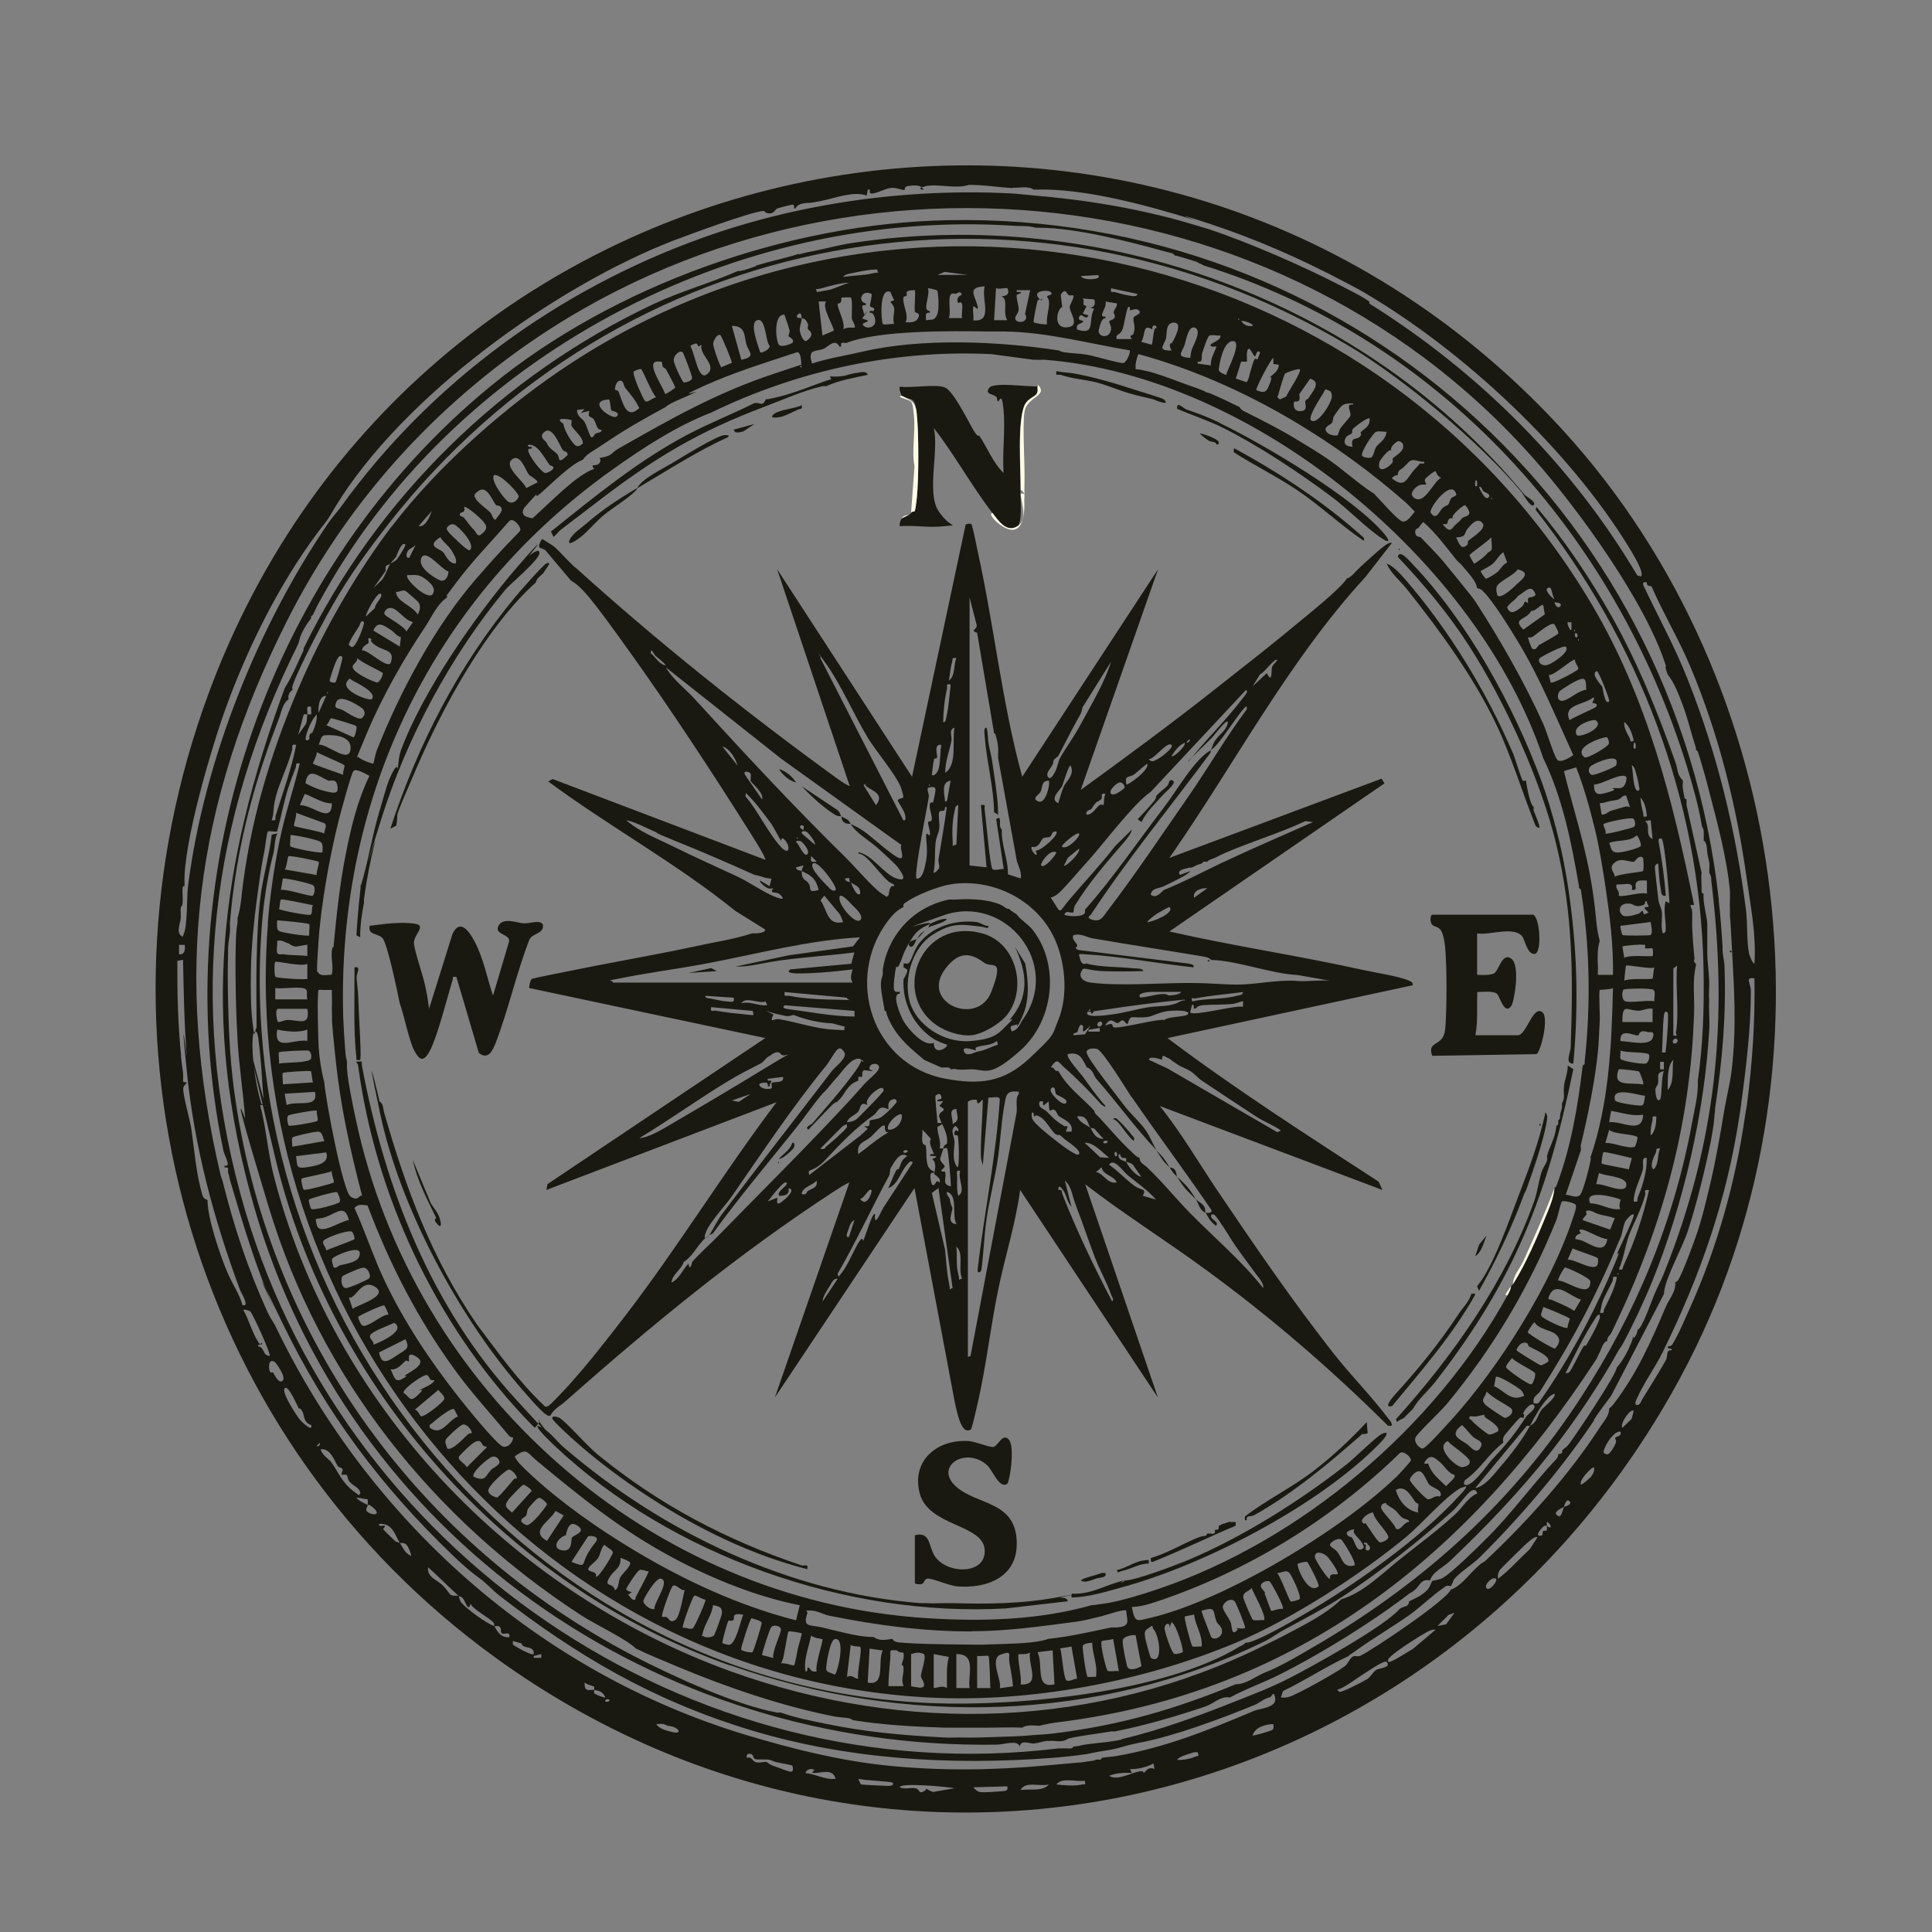 <svg xmlns="http://www.w3.org/2000/svg" id="Ebene_1" viewBox="0 0 1024 1024"><rect x="0" y="0" width="1024" height="1024" fill="#808080" stroke="none"/><defs><style>      .st0 {        fill: #191912;      }      .st1 {        fill: #fefbe7;      }    </style></defs><path class="st0" d="M822.2,221.4c127,133.1,156.4,345.1,68.8,508-123.7,230.2-413.4,305-628.5,149.1-158-114.5-219.2-318.4-154.7-503.3C213.5,72.2,600.1-11.4,822.2,221.4ZM536.9,99.7c-7.5-.4-15.7-1.8-23.5-1.7-6.5,2.3-17-.8-22.9.7s-.2,2-1.1,2c-.7-3-5.5-2.5-8.1-2.1s-1.3,2.1-2,2.1c-1.6,0-4-1.3-6.9-1.1s-7.4,2.8-10.1,3,.1-3-2.4-2l-.5,3c-7.5-2.4-16.6,1.4-24.1,2.9s-5.9.8-8.8,1.2c-4.5.5-4.8,3-5.1,2.9-1-.1,0-2-1.1-2.1s-7.1,1.6-8.1,1.9c-1.5.5-1.7,2.7-4.3,2.7s-2.3-1.4-3.4-1.3c-6.6.5-39.1,12.5-47.3,15.6-63.3,24.5-143.8,82.7-179.4,141.1-1.5,2.5-3.4,5.9-5,8-22.1,27.9-39.9,62.9-52.5,97-7.8,21.2-23.4,73.7-22.5,95s0,.7,0,1c-.5.1-1,.5-1,1-.2,2.6.2,5.4,0,8s-.8,1-1,3,0,1.3,0,2,0,.7,0,1c0,.7,0,1.3,0,2-.2,3.2-2.9,8.1,1,10,1.6-3.4,1.7-6.4,2-10,.5-5.9.2-12.1,1-18,8.6-66.1,36.8-136.3,74-191,2.1-3.1,4.9-6.1,7-9,47.4-65.7,115.2-115.2,191.9-142.6,51.2-18.3,108.3-26.2,163.1-23.4,4,.2,7.3.7,11,1,28.2,2.3,56.9,7,84,15,3.2,1,6.9,2,10,3,20.8,6.9,50.2,19.7,70,30,4.2,2.2,9,4.5,13,7s.9,1.7,2,2.4c57.8,36.2,107.2,85.3,142,144.1l2,.5c1.9-2.1-4.9-12.8-6.3-15.2-31.7-51.8-87.3-103.9-139.7-134.8-4-2.4-6.9-3.8-11-6-23-12.2-47.3-22.9-72-31s-5.5-1.2-8-2c-24-7.4-58.2-16.9-84-16-.3,0-.7,0-1,0-2.6-2.1-7.8-.8-11-1ZM882.9,352.7c-10.6-33.4-46.1-82.5-69.5-109-142.5-161.8-396-177.6-560.5-41-42.2,35-76.1,77.4-100.9,126.6-48.9,97.2-60,187.5-35.1,293.4.3,1.3.8,2.2,1,3,6.3,25.1,13.3,46.4,24,70,1.4,3,3.1,5.2,4,7,49.8,103.6,140,184,250,217,24.6,7.4,49,13.4,73.5,16,28.5,3,57.3,2.6,85.5,0s14.1-1.1,21-2,3.3-.7,5-1,1.4,0,2,0,.9-.5,1-1c2.6-.5,5.4-.5,8-1,25.8-4.5,48.1-13.5,73-24,2.6-1.1,11.8-1.6,11-6.5s-1.8-.9-2.6-.7c-3.5.8-5.5,3-8.4,4.2-17.7,7.2-42.1,16.4-60.6,19.9-6.2,1.2-7.4,1.8-12.4,3.1-3.4.9-7.5,1.3-11,2s-3.7.8-5,1c-5.9.9-12,1.5-18,2-54.1,4.1-109,.9-161-15s-91.9-39.8-132.2-71c-3.6-2.8-7.1-6.8-10.8-9.4s-8.7-6.9-14-12c-37.7-36.2-67-75.2-89.9-122.5s-3.8-6.4-5-9c-9.3-20.5-16.5-45-23-67-.4-1.3-.4-2.2-1-4s1-3.4-2-3v-1c3.9.8,0-5-.6-8-31-148.4,24.7-309.3,141.6-405.1,65.3-53.6,158.1-86.4,242.5-88,210.2-4.1,385.2,151.4,408.5,360,0,.3,0,.7,0,1,.9,7.9,1.5,16,2,24,0,.7,0,1.3,0,2,.1,2.6.9,5.7,1,8,1,26.4-1.1,50.1-5,76,0,.3,0,.7,0,1-.4,2.8-.5,6.3-1,9s-.6,4.1-1,6c-2.9,14.7-7.8,34.8-12.5,49-2.7,8.3-11.7,24.5-12.5,32,0,.3,0,.7,0,1l-28,54c-2.7,3.6-5.5,7.3-8,11s-.6,1.4-1,2c-17,25.3-38.9,51.2-61,73-3.6,3.5-9.9,7.4-13,11-.8.9-.7,1.3-1,2s-.6,1.1-1,2c-2.4-.6-2.6,0-4.2,1.1-5.6,3.8-11.7,9.8-17.4,13.9-9.3,6.6-19.2,12.3-28.5,19s-3.4,1-4,3c-12,5.5-23,12.9-34.9,18.6l-1.1,3.4c1.4.1,2.8.1,4.2-.3,4.2-1.1,25.9-13.3,29.7-16.3,1.8-1.4,2.5-4.1,4.1-5s2.7.3,4.3-.6c7.4-3.7,45.5-29.4,47.7-34.9,5.7-2.1,9.6-8.1,14-12s.7-.7,1-1c1.2-1.1,2.9-1.9,3-2,21.8-20.3,44.8-45.9,61-71,2-3.1,5-6.1,5-10,.5-.6,1.2-1,2-2,12.4-16,20.2-33.5,28-52,1.6-3.8,5.6-8.2,5-13,1.2-.3,1.7-1.3,2.2-2.3,2.4-4.5,6.7-16.2,8.6-21.5,3.5-9.9,5.8-20.1,8.2-30.3s4.9-24.1,7-37c1.2-7.3,3.2-14.6,4-22,2.6-22.7,1.2-42.8,0-65s-.6-10.7-1-16c0-.7,0-1.3,0-2s0-.7,0-1,0-.7,0-1c-.2-3,.2-6,0-9-1.4-17-6.7-36.5-11-53-1.6-6.4-3.1-11.6-5-18-.3-1.1-.7-2-1-3s-.9-.7-1-1,0-.7,0-1c-2.5-7.7-4.3-15.7-7.2-23.3-2-5.2-4.3-11.4-7.8-15.7-.4-1-.7-2-1-3s.2-1.5,0-2ZM537.9,119.7c-148.1-9.8-298.3,69.1-369,200-.8,1.5-1.3,2.4-2,4s-.7,1.3-1,2-1,.7-1,1,0,1,0,1c-1.9,2.5-3.7,5.2-5,8s-1.3,4.5-2,6c-46.3,92.8-58,189.4-30.5,291,51.3,189.3,237.8,317.8,433.5,294,.3,0,.7,0,1,0,1.3-.1,2.7,0,4,0s2.5.3,3-1c2.8-.1,3.9-.7,6-1,5.3-.8,10.7-1.1,16-2s2.7-.7,4-1c19.6-4.6,40.7-12.3,60-20,9.6-3.8,18.8-7.3,28-12,12.6-6.4,51.2-27.8,59-37,2.7-1.8,4.6-.7,5-4,3.4-1.6,6.7-3,9.5-5.9,1.7-1.8,2.4-4.7,2.7-4.8.5-.4,3.7-.5,5.8-1.8,4.9-2.9,17.9-15.7,22.6-20.4,13.5-13.3,24.5-28.8,37.5-42.6.6-.7.9-1.6,1-2.5,3-.2,1.7-1.7,2-2,1.1-1.1,2.2-1.5,3.4-3.1,4-5.2,25.1-36.8,25.6-40.9,3.6-4,6-9,8-14s-.1-.7,0-1c2-.9,2.7-3,3-5,2.2,0,7.7-16.1,9-19,1.6-3.7,3.5-7.2,5-11,27.8-69.3,34.1-134,25-208,0-.3,0-.7,0-1-.2-1.9-1-2.8-1-3-.2-1.6.2-3.4,0-5s-.8-3.8-1-5c-.3-1.8-.2-4.5-1-6s-.6-.7-1-1c0-1.6.1-3.4,0-5s-.9-2.5-1-3c-1.7-10.4-4.6-20.6-7.7-30.8-38.2-124.4-131.2-227.2-256.3-266.2-.3,0-1-.7-2-1s-1.1-.7-2-1c-3.4-1-6.5-2.1-10-3s-.7,0-1,0c-1-1.6-2.8-1.7-4.4-2.1-19.4-5.4-47.9-12.8-67.6-12.9-.7,0-1.3,0-2,0-3.7-1.1-7.3-.8-11-1ZM872.9,308.8c-.7-.5-2.6-.4-1.9,1.4,7.8,16.5,16.7,32.6,23.4,49.6,15.7,39.5,25.7,80.5,31,122.5.9,7,.3,16.3,1.6,22.9.2,1,1.7,5.2,2.9,5.6,1-15.1-1.9-29.6-4-44.5-5.4-38.7-14.7-76.6-30-113-6.1-14.5-14.3-28.1-20.6-42.6-3.1,0-2.2-1.8-2.5-1.9ZM97.9,500.8h-3s0,5,0,5c3.1.3,3.3-2.5,3-5ZM95.9,559.7c.3,2.6.6,5.4,1,8s0,5.3.2,5.5c.3.7,1.7.3,1.8.5.3.5-1.8,1.6-1.8,3.3,0,4.2,3.4,15.8,4.2,20.6,1.8,12.1,2.5,24.2,6.1,36.2.6,2,2.6,1.8,2.6,2.5,0,9.4,6.6,28.7,10.3,37.6,2.4,5.9,6.5,11.6,8.2,17.8,4.3,1.4-1-7.1-1.2-7.8-14-37.6-24.3-76.1-28.3-116.2s.2-5.8,0-8c-1.4-17.2-1.6-34-2-51l-3,.6c-.1,17,.3,33.6,2,50.4ZM922.9,584.7c-.3,2.4-.6,4.6-1,7-6.8,44.7-20.7,84.3-40.6,124.9-4,8.1-10.1,16.5-13.6,24.4-.4,1-1.7,3-.3,3.7,1.9.2,2.3-1.8,3-3,4.1-6.7,8.9-14.3,12.5-20.7,1.2-2.2,0-5.7,3-5.3.5-1.9-2.2,0-2-2,.8,0,2-.4,2.4-1,3.3-5.2,6.7-13.5,8.9-18.3,14.9-32.8,24.7-68.1,29.7-102.8.3-2,.7-4,1-6,2.9-22.3,4.4-44.5,4-67-5.3-1-1.9,2.8-1.9,6.5,0,19.6-2.4,39.9-5.1,59.5ZM132.6,695c-.4-.3-3-1.1-3.7-.8,2.7,4.6,4.6,11.4,7.2,15.8s1.5,1.7,2.8,1.7c.2,2-2.5,0-2,2,3.3,0,2,4.6,6,5,.9-1-9.2-22.9-10.3-23.7ZM145.7,721.9c-3.1-1.9-3.4,1.8-2.9,4.2s1.6.8,2,1.4,2.9,6.3,5,4.3-3.7-9.6-4.1-9.9ZM158.3,746.4c-.6-1-5.5-12.7-7.4-10.6s6.2,14.2,7.5,16,7.7,7.7,6.5,3.5c-4.3-1.5-3.4-5-4.7-7.3s-1.7-1.2-1.9-1.6ZM865.9,747.8c-1.6-1.6-7.5,6.7-6,9l4.9-4.8,1.1-4.2ZM858.9,758.8c-3.2-.5-7.2,5.8-8.2,8.3s-1.3,2.9.7,3.7,4.9-5.7,5-6c.5-1.1-.5-2.5-.3-2.8.4-.7,3.6-.6,2.8-3.1ZM169.4,764.8l-1.5,1.5c0,1,2.5-.6,1.5-1.5ZM179.2,777.4c-2-3.3-4.2-10.1-9.3-9.2,1.2,3.5,4.2,4.8,5.9,7.1,3.6,5.2,5.7,10.6,11.2,14.8s2.5,1.7,4,1.5c0-2.8-3.9-4.2-5.5-6s-1-3.3-1.8-3.8-2.5,0-2.7-.2c-.3-.3,1-2.1.5-3s-1.7-.7-2.1-1.3ZM843.5,782.4c1-1.5,1.7-2.8,1.4-4.6-.7-.9-8.2,6.7-7,9,.4.5,5.2-3.7,5.6-4.4ZM194.9,797.7c.1-1,0-2,0-3l-6-1c1.1,1.9,4.5,3.1,6,4-.1,1.3-2.2,2.8,1,4.3s5.6.2,2-2.8-2.3-1-3-1.4ZM828.9,798.7c-.9.5-7.3,3.2-2.5,5,1.1.4,2.4-4.7,2.5-5,.6-.3,4.7-1.2,3-3s-2.7,2.2-3,3ZM819.9,808.7c0,.1-1.1-.3-1.8.3-6.3,6.2-.4,5.4-.5,4.2-.1-4.3,3,.9,2.2-4.5,2.7,2.2,2.8-.1.5-2-1,0-.2,1.7-.5,2ZM211.9,817.7c-2.8-4.4-3.8-10.5-11-10-.3,2,2.4.5,3,1s-1,1.4-.8,1.8,5.9,6,6.3,6.3c1.1.7,1.7.6,2.5.9,1.6,2.5,2.7,5.5,6,7,0-1.5-1.6-5.1-2.5-6-1.5-1.4-2.7-.6-3.5-1ZM814.9,814.8c-1.3-1.1-6,3.5-7,4.4-1.8,1.7-12.5,12.2-13,13-.9,1.6-1.2,2.7-.9,4.6,6.2-4.7,11.2-10.5,16.9-15.8l4-6.2ZM242.9,845.7c-1.4-1.4-2.2-2-3.7-3.4-4.1-3.9-8.1-7.9-12.3-11.6-.6,5.1,4.3,6.5,7.2,9.1s3.9,5,4.8,5.5c1.4.8,3.6.3,4,.5s.7,2.6,1.7,3.7c3,3.5,13.4,11.1,17.3,12.3,1.9,3,3.2,6.1,8,6,.8-3.6-2.8-1.2-3.9-2.1s0-2.5-1.1-3.4-2.3-.2-3-.4c-.1-.2.3-1.1-.2-1.7-1.8-2.6-10.6-6.7-12.3-10.2-1.1,5-2.9-1.6-4.1-2.9s-2.3-1-2.4-1.1ZM792.9,836.8c-1.7-1.6-6.6,3.2-5,5s6.1-3.9,5-5ZM770.9,854.8l-3.1,1.1-5.9,5.9,4.6-.9,4.4-6.1ZM760.9,863.8c-1.7-.3-2.9.4-4.4,1.1-4.1,2.2-12.6,7.7-16.4,10.6s-5.2,4.4-4.2,5.3,10.9-5.8,12.8-6.7l12.2-10.3ZM276.5,871.1c-1.5-.6-3.2-.7-4.6-1.4,0,.6-.2,1.8,0,2,.4.5,9.8,6,11,5,.3-3.9-3.5-3.2-5.2-4.1s-.9-1.4-1.2-1.5ZM286.9,878.7v-2s-4,1-4,1v1s4,0,4,0ZM734.9,880.8c-1.2-1.2-12.1,6.5-13.9,7.6-3,1.9-5.6,4-9.1,5.9s-3.9.7-2,2.4c.8.7,12.9-5.6,14.7-6.7s3.3-4.1,5-5,8.1-1.2,5.3-4.2ZM314.9,895.7c.2.4-.4,1.4.2,1.9s5,2.4,5.8,2.1c-1.5-3.1-3-3.5-6-4-.1-.4.4-1.3-.2-1.8s-3.9-1-4.8-2.2c-.5,5.6,3,3.7,5,4ZM322.9,900.8c-1.4-.7-2.7.6-2,1,1.4.7,2.7-.6,2-1ZM352.6,914.1c-1.6-.7-3.1-.3-4.7-.3,1.1,2.4,5.8,3.6,8.3,4.2,5.5,1.3,3.7-2,0-2.9s-1,.2-3.6-1ZM674.9,913.8c-4.2.1-9.7,1.6-11,6,.5.4,9.7-2.4,10.4-2.9,1.2-.8.5-2,.6-3.1ZM634.9,928.8c-1.8-.4-3.1.3-4.7.8s-5.6,1.7-6.3,3.2c2.9.1,6.3-.4,9-1.5s2.5.1,2-2.4ZM398.7,930c-1.4-1-3.6-.5-2.8,1.7,2.6-.8,2.9,1.7,4.4,2.2,2.6.9,4.9-.5,6,0s.9,1.2,4.6,2.4,8.2,3.4,9,2.5.1-2.9,0-3c-.2-.3-5.7-1.2-6.9-1.5-3.6-.7-3.2-1-4.8-1.5s-6.6,0-7.8-.4-1.2-2-1.6-2.3ZM611.9,937.7l-.5-3c-3.8,2-8.3,3-12.5,3l1,2c-4.1-.2-8.2,0-12,1.5,3.9,2.7,10.8-1.1,15-2.1s2.6.6,3.4.5,1.8-3.6,5.6-2ZM431.7,938.1c-1.6-.9-4.2-.5-4.8,1.7,5.5.4,10.4,3.7,16,3-1.4-5.3-6.9-3.3-10.6-3.1s-.4-1.4-.6-1.6ZM472.9,944.8c-.7-.6-15.5-1.2-18-2,.5.8.9,2.8,1.7,3s14.4.9,15.4.7c1.8-.4,1.5-1.3.9-1.7ZM574.9,943.8c-4.5.8-12-2-15,2,3.7.4,9.2.9,12.6.2s2.8.6,2.4-2.2ZM505.9,947.8c-2.2-.6-29-3.2-29-.5,2.4,1.3,5.8,0,8.3.5s1.5,3.3,4.5,1.6-1.4-2.2,4.7.4l11.5-2ZM555.9,945.8c-5,1.3-12.4-2-15,3,4.5-.9,11.8,1,15-3ZM533.9,946.8l-18,.5c1.1,1.3,1.8,2.1,3.5,2.5s10.3-.3,11.5-.4c1.7-.2,3.6,0,3-2.5Z"></path><path class="st0" d="M207.9,278.7c24.6-32.2,61.2-64.4,95.1-86.4,183.9-119.8,429.9-59.1,540.7,128.1,29.4,49.7,42.9,103.6,54.2,159.3-3.5-.4-1.1.8-1,3.5s-.1,5.7,0,8.5c.2,5,.5,9.1,1,14s0,2,0,3,0,1.7,1,2c0,.3,0,.7,0,1-2,7.8-.7,16.8-1,25-1.9,60.1-17,114.2-43,168-.3.6-.7,1.4-1,2-.6,1.1-2.3,2-2,4-2.5.7-3,4.2-4,6s-1.4,3.1-2,4c-67.6,103.6-157.7,176-284,192-3.6.4-7.5,1.1-11,2-2.7-.1-7.1-.7-9,1-5.9-.3-12,0-18,0s-4.7,0-7,0-1.3,0-2,0c-3.3,0-6.7,0-10,0s-2,0-3,0-.7,0-1,0c-16.2-.5-33-1.4-49-4-.1,0-.4-.7-2-1-2.6-.4-5.7-.5-8-1-27.3-5.4-56.4-15.3-82-26s-15.3-6.6-23-10c-4-4.4-21.8-13-28.3-17.2-79-51.2-138.7-125.9-166.2-216.8s-7.3-32-12.5-47c-1-13.8-3.2-27.6-4-41.5s-1.3-32.3-1-48.1,1.2-10.9,1-16.5c1.9-6.1,2.1-12.7,3-19,5.1-38,16.4-74,32-109,12-27,29.2-56.7,47-80ZM464.9,142.8c-3.7.1-7.4.7-11,1.5s-6.1.9-7,2.5c4.8-.8,10.9-.8,15.5-1.9s2.9.9,2.5-2.1ZM496.9,145.7h16l-12.3-1.6-3.7,1.6ZM581.9,145.8l-9,.5c.9,2.7,12.1,1.9,9-.5ZM449.9,149.8c-4.9.3-9.8,1.7-14.5,3s-3-1.1-2.4,2l7.2-1.3,9.8-3.7ZM521.9,151.8c-9.1.3-5.5,4.6-4,9.5s-1.8.3-2,1.1c-.5,2,.3,5.1,0,7.4,10.7.9,4.1-11,6-18ZM496.7,153.9c-.2-.2-4.7-1.3-4.9-1.1,1.5,3.5-3.4,12.2,1,12v1c-2.8-.4-2,1.8-2,4,2.9-.8,4.2.6,5.8-2.8s.5-12.6.1-13.1ZM533.9,152.7c-.1-.3-4.8.8-6,0l-1,17h7c-2.7-3.8.8-11.2-3-12.5,0-.4,5.2,0,3-4.5ZM602.9,155.8l-14-3c-.5,2.9.7,1.6,2.3,2.1s4.6,1.3,6.4,1.6,5.2,1.2,5.2-.7ZM484.9,153.8c-6.2,0-3.9,2-4.3,2.8s-1.5.2-1.7.9c-.9,3.6,3.2,9.7,1,13.3,2.6.2,5.8.2,6.9-2.6s-1.7-2.1-1.9-3c-.4-2.1.5-10.8,0-11.3ZM545.9,153.8h-7c-.4,1.8,1.4.6,2,1,1.2.8-1.8.9-2,1.6-.4,1.5,1.2,5.9,1,7.8s-1.7,3.2-1.8,4.2c-.4,3.6,8.1,2.8,5.2-2l2.7-12.6ZM556.9,154.8c-1.1-1.3-9.4-.9-6.7,2.8s2.2-.5,1.7,1.2c-.7,0-1.7-.2-2,.7s-2.4,10.8-2,11.3,6.6,1.5,7,1c-.3-3.6.9-7,1.1-10.5s-1-3.2-1-4.1,3.6-.6,1.9-2.4ZM461.9,155.8c-5-2.7-7.7,4-3,5v1c-3.7-.5-.9,2.5-1,5l2-2-3,4,3,1c.6,1.2-4.3,1.2-2,3s5.4.3,5.9-1.6-.7-6.1-2.9-5.4c-.4-1.8,1.6-.6,2-1,1.8-1.8-1.8-2-1.8-2.5-.1-1.1,1.3-5.8.8-6.5ZM471.9,154.7c-6.3-2.5-4.7,16.3-4,17s4.8-.2,6,0c-1-2.5.4-6.4,0-8.4-.5-3-3.9-3.1,0-4.1l-2-4.5ZM506.9,155.7c-1,.1-2.4-.7-3.1.6-1.5,3,.4,8.9-.9,12.3h7c-.4-2.2.5-5.5,0-7.4s-1.8-.4-2.1-.6c-1.5-3.5,2.1-4.2,2-4.5-.9-2.3-2.4-.6-3-.5ZM566.9,162.7c.2-1.2,2.7-5.4,2-6s-1.6.3-2.6-.4-1.7-4.1-4.1,0l.8,6.4c-2.6.7-5.2,11.4,2.5,10.8s1-8.4,1.5-10.8ZM450.9,157.7c-.1-.2-4.8,0-4.9,0s.1,1.6-.4,2.5-1.6.4-1.6,1c-.2,2.5,4.1,9.5,3,13.4,1.6-1.5,5.8-.7,6-1,.6-1-1.3-3.5-1.5-4.8-.2-2.4.5-9.1-.5-11.2ZM579.9,158.7l-6-.5c1.5,2.1-1.2,3.3,2,4l-2,4,3,1c-1.5,3.3-3.7-2.4-5,1-.8,2.2,3.2,1.3,2,2.5s-3.8.7-3,4c10.2,3.1,5.5-4.5,9-11l-3-1c3.4,1.2,3.9-2.5,3-4ZM437.9,159.8h-4s2,18,2,18l6-2.5c.4-1.9-6.7-12.5-4-15.5ZM591.9,160.8l-6-1c1.2,3.2-4.6,8.5,0,8v1c-1.9-.7-3.1,4.2-3.5,6-1,3.9,6.2,5.2,6.5-.6,0-1.6-1-3.1-1-3.8s2.5-.8,2.9-2.2-.7-2-.5-2.8c.4-1.8,1.9-2.8,1.7-4.6ZM599,164.5c-.5-.4.6-2.2-1.1-1.8-1.4,3.3-1.9,9.3-3.1,12.2s-3.8,2.1-2.9,4.8h8c-1.9-2.4.6-1.8.9-2.8,1.3-4.1-.4-6.5,0-8.5.2-1.1,4.5-1.9,3-3.7s-4.7,0-4.9-.2ZM415.9,166.8c-6.3-.5-4.6,14.5-3,16s6.7-.7,7-1c1.7-1.8-2-3.4-2-3.6,0-.7.9-2.1.5-3.4-.7-2.7-1.8-5.3-2.6-8ZM424.9,168.7c-.1-.2.1-4.1-2-2s1.9,1.8,2,2c.3.4-1.2,4.7-1,6.4s1.7,6.2,3.5,5.6c5.4-3.7.9-5.8.8-6.3-.3-1,.4-1.9,0-2.7-1.5-3.6-3.2-2.8-3.3-3ZM656.4,168.7v1c.6-.3.6-.7,0-1ZM402.9,186.7c.7.7,5.4-1.6,5-3.4-2.3-2.6-1.9-14.9-6.5-13.6s.8,14.3,1.5,17ZM663.9,172.7c1.1-.8-5-3.1-6-2.5,1.6,2.2,3.3,2.9,6,2.5ZM621.4,181.4c.9-1.8,5.8-10.2,1-10.4s-3.8,5.9-4.4,8.3c-1,3.9-5,6.6,2.9,6.5-2-4.3,0-3.5.6-4.4ZM392.9,190.7c8.2-1.7,3.9-4,2.7-8.2s-.2-9.8-7.7-9.8l5,18ZM610.9,174.7c-5.6-3.5-3.5,2.6-6,6.5l5.5,1.5c.4,0,.9-6.3,1.5-8s.8-.2.9-.6c.8-2.2-2.8-2.3-1.9.6ZM627.9,182.7c-1.6,4.6-4.9,6.4,3,7,.1-1.6.4-3.5,1-5,.9-2.5,5.1-9.5,1.5-11s-4.9,7.2-5.5,9ZM448.9,181.7c-1.3.5-3.7-1.3-3,2-.3,0-.7,0-1,0-2.1-4.6-6.3.2-8,1-4.4,2-9.1-.3-6.5,8,8.7-2.9,17.8-4.2,26.7-6.3,30.8-7.3,72-5.6,103.8-.7.4,0,1.5.8,3,1,3.7.6,8.2.6,12.2,1.3s17.4,4.7,19.3,4.4,4-6.2,3.4-6.7c-22.3-3.7-44.2-9.8-67-10-.3,0-.7,0-1,0-.7,0-1.3,0-2,0s-.7,0-1,0c-.7,0-1.3,0-2,0-1,0-2,0-3,0-18.8-.3-56.8-.7-74,6ZM381.9,177.7c-1.6-1.2-3.8,2.8-3.9,4.5s3.8,12.6,4.4,12.5c1-.7,5.5-2.2,5.5-2.5,0-1.1-5.4-14-6-14.5ZM646.9,177.8c-1.5.3-4.8-.6-5.9.1s-3.2,7.5-3.7,8.8c-.6,1.5-.1,3.1-.5,4.3-.4,1.3-2.4,0-2,1.7l7,1c-.3-3.6,1.8-6.7,3-10-.7-.2-1.8.2-2.3,0-3.8-1.5,5.4-2.7,4.3-6ZM649.9,198.8c0-1.8,9.1-18.2,3.5-18s-7.3,13.9-7.4,14.7c-.3,1.8,2.4,2.6,3.9,3.3ZM370.1,183.5c-.6-.3.3-2.9-4.2-.2,1.8,3.4,3.3,11.2,5.1,13.9s3.1,1.9,4.6.3c3-3.1-1.9-7.9-3.2-10.8s-.4-3.8-.6-3.9-1.3,1-1.8.7ZM660.9,188.7c0,1,0,2,0,3-.8.1-2.7-.2-3,0s-2.2,7.5-3,8.9l5.8,2c1.4-1.7,1.5-4.3,2.1-5.9s1.2-4.6,2-6,1.4.2,1.7-.3,1.5-3.6,1.3-3.7c-2-2-2,3.1-3,2s-3.6-8.1-4,0ZM361.9,186.7c-1.7-1.4-5,1.8-4.8,4.3s4.7,11.6,5.3,11.7,4.6-.7,4.4-2.5-4.5-13.1-5-13.5ZM368.9,207.7c-.7.3-1.3.7-2,1-3.6,1.8-7.4,3.1-11,5s-2.4,1.7-3,2c-10.3,5.6-19.2,10.5-29,17s-4,2.6-6,4c-3.1,2.1-7,3.9-9,7-5.7,1.9-16.6,12.6-21.5,17s-2.5.7-3.1,1.3-6.1,6.7-6.4,7.1c-2.4,3.9.9,5.1,4.4,5.6,6.9-6.3,13.8-13.2,21.1-19.1,3-2.4,8.1-6.1,11.5-7-2.4-3.3,1.1-1.1,2.6-2.9s.2-2.4.4-3c7.3-1.2,5.5-2.4,10-5,27.5-15.6,51.6-29.4,82-39.5s9.9-3.5,15-3.5c-.4-1.7,0-8.3-2.5-8-16.5,5.5-33.3,10.6-49.2,17.8s-3.2,2.6-4.3,3.2ZM376.9,218.7c-18.4,7.1-36.3,18.8-52.3,30.2-94.6,67.3-146,172.8-142.7,289.8.2,5.6.6,11.4,1,17s.6,4.6,1,7c0,0,0,.7,0,1-.4,6.1,3.2,22.4,4.6,29.1,30.2,144,155.6,255.9,303.4,264.9,29.1,1.8,58.8,1,87-7,.3,0,.7,0,1,0,2.3-.4,4.6-.6,7-1,8.5-1.5,18.7-4.7,27-7.5,75.8-25.7,146.6-85.7,185-155.5.9-1.6,1.8-3.2,2-5,.3-.4.8-.6,1-1,6.9-10.9,13.1-25.5,18-37.5,1.8-4.4,3.5-8.7,4-13.5.1-.3.9-.6,1-1,7.9-21.1,11.3-41.9,14-64,0,0,.9-.3,1-1s0-.7,0-1c3.3-29.8,2.8-61.4-2-91,0-.5-1-.9-1-1,0-.3,0-.7,0-1-4-23.2-8.7-46.8-19-68-34.8-104.2-153.3-202.3-264-211-1.3-.1-2.7.1-4,0s-1.3,0-2,0l-22.5-3c-51.3-2.5-102.6,8.7-148.5,31ZM601.9,192.7c0,1,0,2,0,3,2.1,0,4,.6,6,1,5,1.1,12.4,3.9,18,6s7.6,2.6,11,4,1.1.6,2,1,1.9.5,3,1c4.5,1.9,10.5,4.8,15,7,.2.1.8,1.4,2,2,9.3,4.7,18.8,9.4,28,15,5.2,3.2,11.2,6.7,16,10,8.8,5.9,16.6,13.4,25.4,19,2.9,2.9,11.7,13.2,14.6,14.5s5.7-3.8,7-5c-1.7-1.6-3.2-3.5-5-5-18.4-16.2-38.5-30.7-59.7-43.3-25.6-15.1-52.9-27.3-81.7-35.2-.5,0-1.5,4.2-1.5,5ZM674.9,192.8v-3c-.7-.8-9.6,16.1-9,17,5,2.1,5.6.5,7.3-4s-.5-2.2-.2-2.7c.9-1.3,4.7-3,4.8-6.8l-2.9-.4ZM350.8,191.9c-.4-.4-3.1-.4-3.7,0-3.6,2.2,4.6,13.6,5.4,16.9,1,0,5.4-3.1,5.4-3.5s-4-8-4.7-9.2-1.5-1.1-1.9-1.7-.2-2.2-.5-2.4ZM347.9,210.7c-2.1-1.7-7.3-14.5-8-15s-3.7,1-3.9,1.1c-1.4,1.1,5.2,15.3,5.9,15.8,1.4,1,4.3-2,6-2ZM688.9,195.8c-.7-.7-7.3,1.7-7.8,2.2s-3.3,9.9-3.5,11-1.4,1.3.8,2.7l3.4-1.6c.4-1.8,8.4-13.2,7.1-14.4ZM693.4,211.3c1.9-3.4,7.4-8.7,1-10.6l-5.8,8.3c1.2,5.5-2.5,3-2.8,4.2-.6,3.2,1.1,5.3,4.4,4.6s1.1-4.2,1.7-5.3,1.3-1,1.5-1.2ZM331.3,205.4c-.8-1-.8-4.1-2.9-3.6s-2.4,3.9-2.5,4.5,1.6.4,1.9,1.2c2.3,5.6,4,15.4,11,8.8-1.9-4.2-4.7-7.4-7.6-10.9ZM703.8,206.8c-1.8-1.1-1.7.4-2.2,1.2-1.3,2.1-8.5,13.1-6.8,14.7,3.3,3.1,11-9.1,11.1-12.5s-2-3.3-2.2-3.4ZM322.9,211.7c-12.9.7,1.9,11.3,4,9s-2.6-2.9-2.8-3.1c-.5-.5-.6-4.6-1.2-5.9ZM716.9,213.8c-1.9,0-4.2,0-5.7,1.3s-3.7,4.8-4.2,5.5-.4,2.5-1,3.5-4.7,2.1-3,4.6,5.7,2.2,6,2,.7-2.7,1.6-3.9c1-1.4,4.8-5.6,5-6.1.7-1.8-.9-3.6-.6-5.4s2.5,0,2.1-1.6ZM309.9,216.8l-4,.5c-.2,3.6,2.8,4.4,3.9,6.3s2.1,5.5,3.1,7.5,2-.7,2.8-1.3,3.1-.2,3.2-2c-2.8.2-2.8-3.4-4.1-5.4s-3.7-.6-2.4-4.6l-4.5,1,2-2ZM302.9,225.7c-.3-.5.3-2.7,0-3s-10.2-2.1-4.3,1.9c.4,2.8,2.5,6.7,4.3,9.1s2.9,4.1,6,1.4c.3-3.3-4.8-7.1-6-9.4ZM725.9,221.8c-.9-.9-7.7,4.3-8.7,5.4s-.2,1.8-.6,2.3c-.8,1-2.5,1.1-3.2,2.3-1.9,3.4.1,4.9,3.5,5-1.3-5.5,2.2-3.6,3.8-5.3s0-1.9.5-2.4c1.8-2,5.1-2.9,4.7-7.3ZM298.2,238.4c-1.6-2.3-5.2-12.5-9.3-9.7s.6,5.2.7,5.7c1.3,3.6,4.9,5,6,6.6s-.2,5.6,5.2.2c.4-1.9-2-1.9-2.7-2.8ZM734.9,228.8c-1.7.2-4.4-.6-5.8.2s-8.3,10.9-7.1,12.7c.4.6,3.8,1.4,4.9.7s1.6-4.1,2.5-5.5c1.4-2.1,5-3.6,5.5-8ZM738.2,243c1-1.2,5.1-3.2,5.5-5.9s-1.8-3.2-2.4-3.3c-.9-.2-5.6,3.9-3.5,5-1.5-1.7-6.4,5.2-6.6,5.9-1.6,6.1,3.6,4.3,6.7.6.7-.8,0-2,.3-2.3ZM291.3,246.4c-2.9-3.8-6.3-11.4-11.4-10.6-.5,1.8,2.1.4,2,1.5s-1.6,0-1.9,1c-.7,2.2,7.3,12.7,9.2,12.4s3.6-1.7,3.7-1.9c1.5-1.8-1.3-2-1.6-2.3ZM280.2,251.4c-1.5-1.9-4.3-10.8-8.4-8.2-5.8,3.7,5.9,11.8,7.1,15.5l5.9-3c.7-1-4.1-3.6-4.7-4.3ZM744.9,246.7c-.4.3-.7.7-1,1-1.1,1.1-3.2,1.5-3,4-.7.1-3.3.9-3,2,7,5.4,7.5-.3,12-5s2-2.7,2.2-2.8c.8-.8,3.2.7,2.8-1.2-2.1.3-4.3-1.1-6.3-.8s-2.6,2-3.7,2.8ZM760.9,249.8c-.7-.4-5.4,3.7-5.5,4-.7,1.2.7,2.9.6,3-.2.1-2.6-.2-4,.5-2,1-5.5,4.4-2.6,6.5,5.7,4.2,10.1-8.5,14.5-10.6-2.1-.4-2.8-3.3-3-3.5ZM261.9,251.8c-2.3,2.5,5.1,12.5,7.5,14.1s5.2-1.1,5.5-2.7-9.5-12.1-12.9-11.4ZM782.9,257.7c.5-4.2-1.5-4.2-1,0h1ZM786.2,260.4c-.6-.6-1-3.1-2.3-2.2.5,1.1,3.2,7.3,5,5.5s-2.1-2.8-2.7-3.3ZM769.2,264c.5-.6,2.2-.8,2.7-1.8-2.3-9.4-14.9,7.5-13.6,9.5,2.9,4.5,4.5-.5,6-2.1s2.7-1.5,3.3-2.2.8-2.3,1.6-3.4ZM259.9,271.7c1,1,1.6,4.5,3,3.5.7-1.4,3-3.5,3-5,0-2.6-2.7-2.1-3-2.5-1.9-2.3-4.7-10.2-8.8-7.8s-2.2,3.6-2.1,4.1c.2,1.5,6.4,6.2,7.9,7.6ZM790.4,263.7v1c.6-.3.6-.7,0-1ZM769.9,273.7c0,.3,0,.7,0,1-2.8-.5-2.4,2.4-3,3s-2.1-.6-2,.5c4.2,5,4.4,1.6,7-.5s2.1-2.1,3-3,3.6-1,3.9-2.6c.2-1-1.7-4.3-2.4-4.3-1,0-6.2,4.5-6.5,6ZM251.5,281.2c.9.9,1.2,2.9,2.9,2.5,4.3-3.2,4.3-4.8.6-8.5s-8.5-7.1-9-6.5c1,3-1.7,2.9-1.9,3.1-1.4,2,1.1,1.7,1.8,2.6,2,2.4,3.2,4.5,5.6,6.7ZM228.9,270.8l-7,8c3.7.9,5.9-5.3,7-8ZM236.9,316.7c-5.3,3.5-8.4,10.9-11.7,15.8-11.3,16.8-22.5,36.6-30.5,55.5s-4.9,12.4-4.8,13.1c.2,1.1,7.5,3.9,8,3.6.7-2.5,1-5.1,2-7.5,12.4-31.2,30.6-65.1,52.1-90s24.1-25,23.8-26.8-3.8-6.3-5.9-4.2c-9.4,10.8-19.4,21-28,32.5s-4.1,5.2-5,8ZM785.6,277c-2.9-2.8-5.8,1-7.8,3.3-1.8,2.1-.4,4.5-6,4.5,1.1,2.4,2.3,6.3,4.8,4.8s.8-2.1,1.6-2.9c2.4-2.2,10.4-6.8,7.3-9.7ZM751.9,279.7c-.4.6-1.9.3-1.8,2.3,0,2.9,2.7,2.5,2.8,2.7,3.7,3.9,9.3,9.4,13,14,3,3.7,14.4,17.5,16,20,12.9,19.9,26.1,42.8,36.2,65.3,1.7,3.8,5.5,16.6,7.3,18.7,1.7,1.9,6.6-1.2,8.5-2.5-9.2-19.9-17.5-40.4-28.8-59.2-4.1-6.9-13.9-22.7-19.2-27.8-1.4-1.4-2-1-3-1.5-.6-4.1-5.2-8.5-8-12-1-1.2-2.2-2-3-3-5.6-6.9-10.7-14.1-17.5-20-1.1.8-1.7,2-2.5,3ZM248.9,291.7c3.7-2.8-5.7-12.6-8-13.6s-3.9,1.4-4,1.6c-.9,1.3,3.4,4.9,4.5,6s6.7,6.5,7.5,5.9ZM234.9,292.7c1.1,1.1,2.7,5.9,6.5,6,1.1-1.7-.7-4.5-1.5-6-1.9-3.6-4.6-4.7-6.5-8-7.8,4.9-.6,5.9,1.5,8ZM788.3,293.2c.6-.7,2-.9,2.3-2s-.2-5.2-.2-6.4c-1.4,1.9-11.6,8.8-11.5,9.5s2.3,4.5,2.5,4.5c2.6-1.7,4.9-3.2,7-5.6ZM206.9,298.7c.1-.2,2.4-.9,3.6-2.4s4.7-7.3,4.4-7.6c-2-2.3-4.7,5.9-4.9,6.3-.8,1.1-2,2.4-3.1,3.7s-2.9-.2-2.5,3.9l-6.5,9.1,4.6-4.4c1.6-2,3.3-7,4.4-8.6ZM216.9,295.7l3.5-7c-1.1,1.5-3.6,2-4.4,3.6s-.9,3.7.8,3.3ZM793.5,303.4c1.3-1.1,3-4.2,5.3-5.3l-2-5.4c-2.2,1.4-3.5,4.2-5.5,6s-6.3,3.7-6.5,4,2,3.3,2.6,4c1.2,0,5-2.5,6.1-3.4ZM237.8,302.9c-3.3-.4-12.2-12.6-14.5-7.1s8.8,11.5,10.2,11.9c2.7.7,4.2-2.5,4.2-4.8ZM803.3,310.2c3-2.8,8.8-6.6,1.1-8.4-1.8,3-9.9,6.3-11.1,9.1-.5,1.2,0,4.5.6,4.9,2,1.4,7.9-4.1,9.4-5.5ZM215.9,304.8c-1.9,1.7,10.9,14,13.5,10s-4.5-8.6-6.6-9.5-4.7-.4-7-.5ZM810.1,317c.6-.7,3.1-.3,3.8-1.8-2.1-6.4-5.6-1.4-9.4.7-.5,1.5-6.1,5-5.6,6.3,1.7,4.2,5.1,1.5,7.5-.5s.8-4,3.5-2c0-.8-.3-2.2.2-2.8ZM821.9,311.7c-.4-.5-2.7-.3-2,1.5s3.1,4,4,4.5c-.6-1-1.8-5.8-2-6ZM221.6,319c-.3-.4-6.3-5.7-6.7-5.8-1.6-.7-3.3.7-5,.5.2,5.3,8.7,7.2,11.5,12,1.2-2,1.8-4.8.2-6.7ZM201.9,314.8c-1.6-1.8-8.2,10.3-8,12l4.9-4.6c-.5-1.7,4.4-5.9,3.1-7.3ZM826.9,319.8c-.1-.1-2.4-.7-3-.5,1.3,4.5,4.4,1.9,3,.5ZM817.9,320.7c-.9-.9-4.3,3.7-6.3,3-2.6,5.2-10.4,3.8-4.2,10l11.4-8.1c-.3-.9-.7-4.7-.9-4.9ZM209.5,323.1c-4-2.6-6.5,1.3-5.6,2.6s10.5,6.3,11.5,9l3.5-5c-3.7-.7-6.4-4.7-9.4-6.6ZM192.9,329.8c-1.5-1.9-2.1,1.4-2.5,2-1.3,2.2-3.7,5.6-4.6,7.5s-1.6,2.7.6,3.6,7-12.4,6.5-13ZM832.9,329.8h-2c-.5.6,1.4,5.2,2,4v-4ZM207.5,334.1c-4.2-2.7-7.3-5.3-9.6.1l14,8.5.6-5c-2.1-.4-3.9-2.9-5-3.6ZM823.8,330.8c-1.8-1.3-9.4,5.3-11,6.4s-2.8.5-2.9.6c-.2.3,1.8,5.7,2.1,5.9,2.2,1.5,2.9-1.4,3.7-1.8,1.5-.8,9.7-5.4,10.2-6.1s-1.9-4.7-2.1-4.9ZM834.4,333.7v1c.6-.3.6-.7,0-1ZM835.9,337.7c.7-1.4-.6-2.7-1-2-.7,1.4.6,2.7,1,2ZM196.9,338.8c-2.8-1.9-1.1,1.4-1.6,2s-3.4,1.7-3.4,3.9c3.3-.3,12.4,9.2,15,7,2.9-7.3-3.1-6.5-7.5-9.4s-2.2-3.4-2.4-3.6ZM836.4,338.7v1c.6-.3.6-.7,0-1ZM829.9,342.8c-1-1.1-13.4,5.4-13.9,6.1-1.2,1.7,1,4.8,4.9,3.3,2.2-.9,11.5-6.7,9-9.4ZM177.8,361.7c.4-.4,2.9-9.1,3.1-10.4s1.4-3.7-.6-3.6-4.9,10.7-5.5,12.5,2.7,1.7,2.9,1.5ZM202.9,356.8c-.7-1-11.9-5.9-13.5-8,0,3.1-4.4,3.4-1.5,6.5s10.8,6.2,11.7,6.4c1.7.4,3.6-4.4,3.3-4.9ZM834.9,349.7c-1.2-1-11.3,8.7-14,8l1,4c1,1,14.1-6.2,14.5-6.9.7-1.1-1.9-3.5-1.6-5ZM852.9,371.7c.5-.7-5.7-16.3-6.5-16-3.8,1.2,2.6,7.8,2.8,8.2.3.6,1.4,10.5,3.7,7.8ZM196.9,370.7c3.5-3.4-7.8-8.8-9.7-9.8s-1.6-1.9-2.8-.3c-4.9,5.4,11.5,11,12.5,10ZM840.8,365.6c-.5-1.8.6-6.1-2.3-5.8s-11.2,5.9-11.7,6.4c-1.9,2.1-1.4,6.1,2.1,5.1s7.9-5.4,11.9-5.7ZM173.4,366.7v1c.6-.3.6-.7,0-1ZM172.9,368.8c-4,0-4.3,6.3-4,9l4-9ZM191.7,380.6c1.9-1.1,2.2-3.7.1-5.3s-11.5-7.5-13.4-3.5.7,3.4,2.7,4.3,8.6,5.8,10.7,4.6ZM844.1,372.6c-.5-.5,1.7-2.5.3-2.9-4.7,4-16.3,3.5-12.5,12,1.7-1.3,13.5-6.4,14-7,1.6-2.1-1.6-1.9-1.8-2.1ZM162.9,378.7c-.6,0-1.7-.3-1.9,0-.3.5-2.4,9.3-3.1,10.9l4-5.5c1-1.7.7-3.7,1-5.5.5,0,1.9.2,2,0,.3-.4-.2-3,0-4-3.2-.7-1.7,1.6-2,4ZM165.5,388.4c1.3-2.6,2.6-6.6,2.4-9.6-2.5,2-5.2,8.6-5.8,11.7s1.6,1.6,1.8,1.3-.2-1.5.4-2.6,1.1-.5,1.2-.8ZM188.8,384.8c-.5-.5-12.6-4.2-13.3-4.1s-1.4,3.1-2.6,3.6l14.4,6.5c.9,0,2.1-5.3,1.5-6ZM845.8,381.8c-1.3-1-13.6,3-9.9,8,3.1.9,14.6-4.5,9.9-8ZM865.9,392.7c-.5-3.2-2.3-8.1-5-10-.3,2.8,1.3,5.6,2.6,8s-.3,2.6,2.4,2ZM168.9,394.7c4.5-.6,16.2,10.5,16.9,2.3s-12-7.4-13.4-7.3c-2.5,0-2.5,3.2-3.5,5ZM851.8,390.8c-.9-.7-18.9,5-12,10.6,1.2,1,12.6-5.6,12.9-7.2s-.7-3.2-.9-3.3ZM866.9,396.7c.5-4.2-1.5-4.2-1,0h1ZM156.9,394.8c-3-.5-1.6.8-2,2.4-2.2,8.6-6.9,17.8-8.7,25s-.8,8.8-2.2,12.5c2.9.5,1.6-.7,2.1-2.3,3.8-12.5,8.5-25,10.9-37.7ZM181.9,410.7c-.5-1.4,1.1-4.4.6-5.1s-12.6-5.8-14.6-6.9c.3,1.4-2.2,5.7-2,6,.5.7,13.8,5,16,6ZM856.6,405.5c2.5-7.1-10.6-1.4-13.1.3s-1.3,5.2.9,4.9,11.9-4.1,12.3-5.2ZM141.9,489.7c1.1-14.5,3.4-30,6.3-44.2s7.4-27.1,10.7-40.8c-2.8-.5-1.6.7-2.2,2.2-1.3,3.4-2.9,7.6-4,11-2.4,7.6-3.7,15.1-5.8,22.7-1.2.5-4.3-.4-4.9.1s-1.5,8.7-1.9,10.6c-1.6,7.4-2.9,17.5-4.1,26.4s-2.8,23.8-3,36-.1,20.5,1,29.5.7,3.2,2,1.5c0-11.7-.3-23.3,0-35s.6-22.8,2-34,4.7-22.2,6-33.3l3-.7c-1.6,3.2-1.3,7.5-2,10.3-2.7,9.9-5,24-6,35.7-17.6,210,141.3,406.5,355,415,45.8,1.8,123.5-5.7,163-30,.5-.3,1.2-.5,2-1s.7-.7,1-1c4.5.5,25.4-11.7,30.7-14.8,26.7-15.4,62.2-40.5,82.8-63.2.6-.6,4.2-4.2,3.5-5-1.1.6-2.6.7-3.6,1.4-8.6,5.4-19.6,18.4-28,25.4-24.6,20.4-61.1,43.9-90.4,56.2-49.5,20.7-109.1,31.9-163,29-210.2-11.1-366.1-202.6-350-410ZM868.9,418.7c.3-.3-1.1-6.9-1.5-8s-1-4.8-2.5-5c.6,3.4.6,7.8,1.5,11,.3,1,1.1,3.5,2.5,1.9ZM850.9,469.7c-1.6-10.3-3.2-20.6-5.7-30.8s-5.7-21.8-9.8-32.2l-6.5,2c5.2,20.9,11.8,40.8,15,62,.4,2.3.7,4.7,1,7,1,6.9,1.1,14.3,3,21-1.3,4.2-1.2,8.7-1,13s0,1.3,0,2c0,1,0,2,0,3h8c.3-15.8-1.7-31.4-4-47ZM168.9,515.7c.9,1.9,5.1.9,6.9.9,1-3.8-.2-7.6,0-11.5s.9-2.7,1-3.4c1.5-16.2,3.2-32.3,6.3-48.2s6.5-29.4,12.7-42.3c-1.6-.7-7.2-4.3-8.5-2.5s-6.8,22.2-7.8,26.2c-4.8,19.1-9.4,44.8-10.7,64.3s-.7,15,0,16.5ZM173.9,413.7c-5.4-2.5-10.7-7.4-12,1.4,3.8,2.2,7.8,3.7,12,4.6s5.6.6,4.9-3.4-3.8-2.1-4.9-2.6ZM861.9,411.8c-2.1-2.8-13.5,4.3-17,4-.2,6.5,3.1,5.4,8.2,3.9s.7-1.7,1.5-1.9c1.6-.4,3.6.4,5.3-.5s2.6-4.7,2-5.5ZM175.9,425.8c-5.2,0-9.7-3.4-14.4-5l-2.6,6c6.7-.5,16.9,10.5,17-1ZM857.9,423.7c-1.7.6-3.4.6-5,1s-3.3,1-5,1l1,6c2,.4,3.6-1.6,5-2,2.3-.7,4.7-1.3,7-2s2.1.2,3,0l-2-6c-1.8-.4-2.8,1.6-4,2ZM872.9,432.7c-.4-3.4-.9-7.5-3.5-10,.3,2.5.7,5.2,1.4,7.7s-.7,2.8,2.1,2.3ZM171.9,441.8c-.2-2,1.9-4.2,0-5.5l-15-5.5c.5,1.5-1.5,6.5-1,7s13.8,2.8,16,4ZM865.7,433.9c-1.7-1-15.4,2.2-15.8,2.9s1.7,3.6,1,5c.5.6,14.1-2.9,15-3.5,1.5-1,.4-4-.2-4.4ZM874.9,434.7l-3,.5c3.3,2.2-.4,7.5,4,9.5l-1-10ZM170.9,451.7c0-1.7.6-4.3-1-5.5s-15.4-4.1-16-3.5c.3,1.4-.5,5.2,0,5.9s16,4,16.9,3.1ZM852.9,446.8c1,2.2.8,4.5,3.5,5s13.1-2.4,13.3-3.5-1.4-5.5-2.3-5.5c-3.8,3.6-9.8,2.1-14.5,4ZM880.9,444.7c-.4-.4-2.1-.8-1.8,1.3,1.7,9.4,3.1,19.2,3.8,28.7-2.6.7-2.4-2.1-2.7-3.8-.8-4.1-1-9-1.3-13.2-.8,0-1.7.9-1.8,1.6s1.6,15.4,1.9,17.8c.3,2.1,1.5,4,1.8,6.2s-.3,6.1,0,8.9.8,3.1,2,1.5c.5-5.6-1.4-10.5,0-16l2,1c0-4.3-2.5-32.5-4-34ZM168.9,456.8c-.5-.6-15.4-3.5-16-3s-.8,5.8-2,7l17,3c-.5-1.5,1.6-6.4,1-7ZM870.9,454.7c-2.3-2.1-4.4,2-4.7,2-2.7.5-6.8-2.5-10.4.5s.1,5.1,0,7.5c2.2-1.5,14.4-2.5,15-3s.3-6.8,0-7ZM165.8,474.7c.8-.6,1.7-4.4.1-5.5s-15.4-4.1-16-3.5l-1,6c2.6-.8,15.9,3.8,16.9,3ZM857.9,472.7c.4,1.4,0,1.9,0,2,2,1.1,11.7-2.2,15-1v-7c-1.6,0-4.5-.5-5.6,1-1.4,2,1.3,4.3-2.4,4,1.2-5-4.1-2.5-8-3-.8,1.9.7,3.1,1,4ZM165.9,479.8c-2.3-.4-16.4-3.6-17-3s-.6,4.1-1,5c.5.7,14.7,3.4,16.4,3.1s.5-4,1.6-5ZM873.8,480.6c.3-.4-1.2-1.8-.9-2.9-1.6-.4-.4,1.4-1.7,1.9-4.3,1.8-5.2-.5-7.6-.7-7.2-.5-5.5,6.6-2.3,6.7s5.4-.8,6.8-1.2c2.3-.6,2.2-3.6,3.2.3l2.5-1-2-2c-.4-1.7,1.5-.6,1.9-1.1ZM163.8,489.8c-.6-.6-14.6-1.9-16.9-2,0,1.6-.5,4.6.9,5.6s15.5,3,16.1,2.4c-.2-1.3.4-5.5,0-6ZM874.9,488.7l-16,2c-.3.4.7,4.6,1.1,4.9.6.4,14.1.3,14.8,0,1.4-.9.3-5.3.1-6.9ZM151.9,499.7c-1.8-.8-2.7-1.5-5-1,.4,3.8-1.9,8.1,3,7,3.7.7,9.1.5,13,1v-6s-6,1-6,1c-1.8-.2-1.8-.5-3-1-.5-.8-1.4-.7-2-1ZM868.9,500.7c-1.3,0-8.6.5-9,1l1,6c2.4-1.8,14.5-.5,15-1s.1-3.8,0-4-2.3,0-3,0-.7,0-1,0c.3-2.7,0-1.8-2-2s-.7,0-1,0ZM162.9,510.8c-2.8,1.8-16.3-1.6-17-1s-.5,7.3.1,7.9c.8.8,16.3,1.7,16.9,1.1v-8ZM876.9,512.8c-1.8,1-14.5-1.6-15-1s-.8,6.7-1,8c2.5-1.5,14.4-.5,14.9-1.1s.5-4.8,1.1-5.9ZM888.9,511.8l-2,1.5v35.5c3,.7,1.2-.6,1.4-1.6,1.8-10.9-.4-24.2.6-35.3ZM160.4,523.7c-4.3-.7-10,.5-14.5,0v6s17,0,17,0c-.9-2.8,1.2-5.4-2.5-6ZM842.9,613.7c9.9-28.9,11.3-59.8,12-90-1.3.8-6.7.8-7,1-.6.6.2,13.8,0,16.5-.3,5.3-.5,11.6-1,16.5-1.5,15-5.4,34.3-9,49-.2.8.1,2.1,0,3l-8,23.5c2.8.3,6.4,2.4,8-.5s4.3-13.2,5-17,0-1.4,0-2ZM861.4,530.7c3.4,1,11.5-.8,15.5,0-.4-1.5.9-5.1-.6-6.1s-15.5-.7-15.9,0c-1,1.6-.7,5.5,1,6.1ZM171.9,573.7c.4,7.6,9.8,58,14,60.6s4.3-1,6-.6c-6.3-24.1-11.4-47.2-14-72s-1.7-18-2-27c0-.3,0-.7,0-1,.2-3-.1-6,0-9-.7,0-1.3,0-2,0s-1.3,0-2,0-2.7-.2-3,0c-1,1.1-.2,27.4,0,30.5.4,5.8,1.5,12.9,3,18.5ZM162.9,534.7h-15.5c-1.9,0-.5,7,0,7,1.6.1,3.3-1.1,5-1.1,6,0,12.2,3.6,10.5-5.9ZM859.9,541.7h16v-7c-2.6-.6-5.1,1-7.5,1-6,0-8.6-4.5-8.5,6ZM883.9,536.8c-1.2-1.6-1.8,0-2,1.5-.7,6-.6,13.4-1,19.5,2.6.2,1.7.1,2-1.5.5-2.7,1.7-18.6,1-19.5ZM162.9,545.7c-4.7,1.8-11,1-16,0-1.9,12,8.7,4.8,16,6v-6ZM139.9,584.7c-.9-8.4-1.1-17.1-2-25.5s-1.1-12.5-2.5-12.5-1.5,3.3-1.5,4.4c-.6,8.2,1.7,23.3,3.5,30s1.3,3.7,2.5,3.5ZM873.6,547.1c-5-1.8-4.9,1.7-5.3,1.7-2.8.1-9.9-4.2-9.4,3,3.9,0,15.2,2.9,17-1.5s-2.1-3.1-2.3-3.1ZM888.9,550.8c-1.1-1.1-3.1.9-2,2,1.1,1.1,3.1-.9,2-2ZM163.7,556.9c-.7-.4-15.3.3-15.8.8s.2,4.8,0,6c3.2-.7,16.2-.2,16.9-2.6s-.6-3.9-1.1-4.2ZM873.8,558.8c-1-1.3-12.4-.7-14.9-2,.2,1.3-.4,3.2,0,4.4s11.8,3,13.4,2.5,2.3-3.9,1.6-4.8ZM883.9,577.7c3.7-3.9,2.2-11.1,3-16-3.6,3.6-2.8,11.2-3,16ZM881.9,562.8h-2v4h2v-4ZM868.7,567.9c-.5-.3-10.4-1.5-10.8-1.1-3.6,9.8,6.2,6.7,13,8,.6-.5-1.7-6.5-2.2-6.8ZM164.8,567.8c-.5-.5-14.4.4-14.9.9s.2,4.8,0,6l16-1c-.5-1.1-.8-5.7-1.1-5.9ZM879.9,582.7c1-1.1.6-12.5,2-15-4.7,1.1-2.4,3.2-3.1,6.5-.3,1.2-1.3,2.2-1.4,3s.3,7.8,2.5,5.5ZM166.9,578.7l-16,1,1,6c5.8-2.6,17.1,2,15-7ZM871.9,580.8c-3.9-.3-18.1-5.3-15.9,2.4.4,1.4,13,3.1,14.3,2.7s1.3-4,1.6-5.1ZM386.9,882.7c-119-42-212.2-147.3-241.3-270.2s-3.6-17.9-4.7-26.8h-3c3.2,12.2,4.1,25.4,7.2,37.5,31.1,120.9,124.6,220,241.8,262.5,93.1,33.7,194.7,30.6,284-14,3.4-1.7,6.7-3.2,10-5,10.2-5.4,21.7-11,30-19,11.7-3.6,21.3-13.4,30.8-21,9.7-7.8,20.8-15.9,29.9-24.4,3.4-3.2,6.9-9.1,11.4-10.7-.5-1.6-1.3-2.4-3-1.5-2.3,1.1-7.1,8.1-9.8,10.5-17.4,15.6-39.7,33.4-59.2,46-9.3,6-20.2,11.7-30,17-3.3,1.7-7.2,4.6-10,6-88.4,43.6-191.9,45.5-284,13ZM167.9,588.7c-.5-.6-14.2,1.9-15,2.5-1.4,1-.1,5.2.1,5.4.6.5,13.8-1.7,15-2.4s-.6-4,0-5.5ZM870.9,590.8c-5.9,1-11.2-1.1-17-2l-1,6c6.9-.8,17.6,6.7,18-4ZM877.9,591.8c-2.9-.5-1.7.6-2.1,2.3-.7,2.5-1.1,5.1-.9,7.7,2.6-2,3-7,3-10ZM867.9,602.8c-1.3-1.8-12.7-1.5-15-4l-2,7c4.3-.3,11.4,3.2,15.4,2.1.7-.2,1.8-4.8,1.6-5ZM171.9,604.7c-.9-1.8-.9-4.9-3.4-4.9s-13.1,2.5-13.5,3.1c-.6,1,0,3.5-.1,4.9l17-3ZM879.9,608.8c-2.8-.5-1.6.7-2.3,2.2s-3.6,7-1.2,8.8c3.1-2.9,1.8-7.5,3.5-11ZM172.9,610.8l-16,2c.8,5.1-.2,6.7,5.4,5.9,4.8-.7,12.7-1.8,10.6-7.9ZM864.8,613.8c-2-.4-14.3-3.6-14.9-3.1s-1.2,5.8-1,6c.5.5,12.4,2.5,14.4,3.1l1.6-6ZM872.9,613.8c-3.4-.8-1.5,3.8-2.2,6.3-1.5,5.3-4.8,10.9-4.8,16.7,2.9.5,1.6-.7,2.2-2.2,2.6-6.3,4.9-14,4.7-20.8ZM175.9,620.7c-2.2,1.2-15.4,3.4-16,4s.6,5.5,1.1,5.9c.8.5,15.4-3.3,15.9-3.9s-1.5-4.6-1-6ZM845.9,627.7c3.8-.8,15.5,5.8,16.1.5.5-4.8-11.1-4.7-14.5-6.5l-1.5,6ZM873.9,630.8c-3.2-.5-1.5,1-1.9,2.5-2.1,7.9-6.2,15-8.7,21.7-1.9,5.3-2.8,12.3-5.3,17.8,2.6.5,1.8-.5,2.5-2,5.9-12.7,10.5-26.3,13.5-40ZM178.7,631.9c-1-.6-14.4,3.3-14.9,3.9s.9,4.7,1.1,4.9c1.3,1.1,13.6-2.4,14.9-3.4s-.9-5.2-1.1-5.4ZM858.9,635.8c-.8-.7-20.2-6.3-16,2,5.7,0,10.2,3.9,16,3-1.3-1.5.2-4.8,0-5ZM769.5,752.3c25-27.7,52.8-71.6,64.3-107.1.4-1.2,2.3-6,1.1-6.9s-6.2-2.1-7-1.5-2.2,8-2.9,9.6c-14.5,36-33.5,67.9-58.2,97.8-2.8,3.4-15.6,15.5-16.5,17.6-1.2,2.6,2.1,6.2,3.9,5.9s13.3-13.3,15.2-15.3ZM194.7,638.9c-2.4-.4-5.3-.8-6.8,1.4,5.7,12.5,9.9,25.7,15.8,38.2,10.4,22,24.2,42.7,39.2,61.8,3.3,4.2,20.5,25.6,23.7,26.4s5.6-3.2,5.3-4.9c-.8,0-1.5-.1-2-.7-9.7-11.7-19.9-22.7-28.8-35-19.6-26.9-34.6-56-46.3-87.2ZM184.9,646.7c-2-8.8-6.6-3.7-12.2-1.7s-5.9-.7-4.8,4.2c1.4,6.2,12.9-2.3,17-2.5ZM840.9,643.7c-.4.6-2.4,2.5-2,3l14.5,5,2.5-6c-2.6-1-5.4-1.3-8-2s-4.6-2.4-6.4-2.1-.3,1.6-.6,2.1ZM865.9,643.8c-1-1-4,2.8-4.3,3.3-1.4,2.6-1.6,6.1-2.5,8.4-12.9,31-25,53.9-42.9,82.1-1.2,1.8-4.2,2.5-3.3,6.2,2.1.1,2.2.5,3.3-1.2,13.8-19.6,26.5-42.7,36.2-64.8s3.3-9.7,5-14c1-2.5,9.2-19.2,8.5-20ZM837.9,653.7c-.2.2-3,.4-3,3,1.2.3,2.9.5,4,1,4.9,2.2,11.8,7.3,13-1-3.5,0-11-4.9-13.6-5s-.2,1.8-.4,2ZM186.7,652.9c-2.1-1.3-13,2.8-14.9,4.4s1.4,3.7,1,5.5c2-1,14.5-5.4,15-6s-.8-3.6-1.1-3.8ZM182.9,663.7c-1.3.4-6.6,2.6-6.9,3.6s.7,4.3.9,4.4c.9.9,2.7-.9,3-1,2.5-.6,9.2-1.6,10.3-4.3,2.5-5.9-4.6-3.6-7.3-2.7ZM846.8,666.8c-.4-.6-11.5-4.2-13.3-5.1l-2.6,6c3.3-.7,14.4,6.9,15.9,2.4.2-.7.4-2.8,0-3.3ZM195.7,677.6c1.1-1.8-.8-5.9-3.2-5.7s-10.2,4-10.7,4.3c-1.6,1.3-.8,6.6,1.5,6.5s12-4.6,12.4-5.2ZM825.9,678.7c4.5,0,17.2,10.1,17,.5,0-1.9-12.7-7.6-13.4-7.4s-4.1,6.4-3.6,7ZM857.4,674.7v1c.6-.3.6-.7,0-1ZM856.9,676.8c-2.9-.6-1.6.9-2.2,2.2-1.4,2.9-4.1,7.8-5,10-.8,2-1.1,4.6-1.7,6.8,2.8.5,1.6-.7,2.3-2.1,2.6-5.1,5.8-11.3,6.7-16.9ZM186.9,693.7c2.8-2.1,19.4-6.8,12-11.6s-10.6,7-14,5.6l2,6ZM837.9,688.8c-6.1-1.8-13.5-10.6-17-1.5-.7,1.9.7,1.3,1.4,1.6,4.1,1.8,8.3,3.4,12.1,5.9l3.5-5.9ZM203.7,691.9c-.9-.5-13.4,5.4-13.8,6s1.5,4.2,1.9,4.5c2.7,2,10.4-5.8,14-5.6.3-.4-1.9-4.8-2.1-4.9ZM831.9,698.8c-.4-.6-12-5.5-14-6.1,0,1.4-1.6,3.6-.9,4.9s12.7,7.2,13.9,6.1c-.3-1.3,1.4-4.4,1-4.9ZM840.5,713.4c1.7-2.9,5.3-9.3,6.4-12.1s1.3-2.7.9-4.6c-1.4.2-2,1.7-2.7,2.8-5.6,8.4-10.6,19.2-15.3,28.2.9.1,1.3.2,2-.5,1.2-1.1,5.6-10.5,7-12.8s1.4-.7,1.6-1.1ZM197.9,712.7c3.6-1.2,17.7-7.6,11-11.6-2.5,1.3-11.6,4.5-12.6,6.5s2.2,3.3,1.6,5ZM824.5,707.1c-2.8-2.2-8.9-2.5-11.2-6.3-.3,0-3.7,4.6-3.5,5.4s13.1,8.7,14.4,8.6c2.4-2.6,3.3-5.2.2-7.7ZM214.9,709.8l-14,7c1.4,7.4,5,4.5,9.9,1.3s6.4-3.4,4.1-8.4ZM809.6,712c-3.7-1.8-6,3.4-5.8,3.7.4.6,11.9,7.7,12.7,7.9s3.9-1.6,4.1-2c1.2-3-8-6.7-10.1-7.9-.6-.3-.7-1.6-1-1.7ZM214.3,729.2c3-2.1,12.5-6.3,6.6-10s-3.7,2-4.2,2.3-1.2-.6-1.5-.4c-1.7,1.1-4.2,5.2-8.2,4.7,1.9,3.2,1.9,7.5,6.3,5s.8-1.3,1.1-1.6ZM811.8,733.7c.6-.4,2.5-4.6,1.7-6-.8-1.3-10.3-5.7-12.1-7.9-.8,1-3.5,3.9-3.1,5s12.3,9.7,13.5,8.9ZM228.3,731.4c-.6-.8-1.3-2.4-2-2.6-1.8-.5-13,7.4-12.4,9.4,3.7,2.6,3.2,5.4,7.7,1.1s.1-1.9.6-2.3c.9-.9,5.4-2.4,7.3-4.3s-.5-.7-1.1-1.4ZM806.5,737.1c-1.3-1.4-12.4-8.4-13.7-7.3l-.9,4.9c5.7,2.5,8.8,8.5,15.9,5.1.1-.2-.9-2.3-1.3-2.7ZM223,750.6c1.6.9,11.7-7.2,12.4-8.9s-2.3-3.9-3.1-5l-12.5,10.5c1.7,0,2.7,3.1,3.2,3.4ZM787.9,737.7c-.8,3.4-3.5,3.8-.5,7,.7.7,9.6,6.8,10.2,6.8,1.6.1,6.2-3.2,2.6-5.6s-8.6-4.7-12.2-8.3ZM810.9,755.7c4-2,3.8-5.3,6.3-8.7.6-.8,8.1-6.7,6.7-8.3-1.6.5-2.7,1.5-3.8,2.7-3.5,3.7-7,10.1-9.2,14.3-.3.2-1.3-.3-1.8.2l-27.2,32.8c4.9-.7,9.7-7,12.9-10.8,5.4-6.2,12.5-15.3,16.1-22.2ZM807.9,749.7c-.5,3.7-.6.6-2.5,1.9-.7.5-7.3,8.2-8,9.2-1.4,2.1-.5,3.7-.6,3.8-7.6,5.8-11.9,13.5-18.7,18.7-1.2.9-2.5,1.5-2.1,3.4,3.4,2.9,12.4-10.4,14.4-12.6,8.1-8.7,12.1-13.4,18.6-23.4.7-1.1,5.7-4.2,4-6-1.6-1.6-5,2.6-5.5,4s.5.9.5,1ZM240.7,746.9c-1.6-1-9.5,5.5-11.2,7s-2.1.9-1.7,2.8c6.3,4.8,9.5-3.8,15-6-.7-.7-1.9-3.7-2.1-3.8ZM782.9,750.7c-1.2.2-2.7-.1-4,0-.5,1.9.8,1.7,1,2,.9,1.5,7.7,6.9,9,7.5s4.8-1.4,5-1.6c1.6-2.2-4.7-6-6.2-7s-.8-1.7-.9-1.8c-.2,0-2.9.7-3.8.8ZM249.9,759.7c.8-1-2.7-5.7-5-4.5s-8.3,7.1-8.5,7.6c-.9,2,.3,3.1.6,4.9,2.3,1.6,8.9-5.5,10.5-7s2.4-.9,2.5-1ZM777.9,765.7c1.1.7,4.4,5.3,6.5,2,2.6-3.9-1.6-4.3-3.5-6s-4.1-4.7-5-5.4-.4-1.5-2-.2c-5.5,4.8-.3,6.7,4,9.5ZM256.3,766.4c-1.3-1.4-1.2-3.2-3.7-2.5s-8.2,6.8-9.1,7.8c-1.6,2.1,2.8,3.6,3.9,6l10.5-10.5c.3-.8-1.1-.3-1.6-.9ZM772.5,768.2c-1.7-1.5-3.7-2.6-5.1-4.4-7.4,3.2,4.7,14.3,7.8,13.8s4.2-1.8,3.7-3.4-5.4-5.2-6.4-6.1ZM284.5,774.2c-5.4-4.5-5.1-7-11.6-2.4-.3.4,1.8,3.3,2.5,4,16.5,16.9,41.2,34.3,61.6,46.4,26.5,15.8,54.8,28.9,84.9,36.6l2-8c-22.7-4.4-46.8-14.2-67.3-25.2-27.2-14.5-48.7-32-72.1-51.4ZM739.5,783.4c1.1-1,8.2-8.7,8.3-9.3.3-1.7-4-5.6-5.9-3.9-36,35.1-81.4,63-129.2,78.8-4,1.3-8.6,2.7-12.8,2.7,1.6,8.7,2.5,7.5,10.2,5.7,39.1-9.3,100.4-46.2,129.4-74.1ZM260.2,779.1c1.3-1.3,3.7-1.9,4.6-4-.3-2.1-1.9-3.5-3.9-3s-11.3,8.4-9.9,10.6c6.5,2.9,6.1-.4,9.3-3.6ZM762.9,774.7c-2.2-1.8-4.4-4-7-.9s.9,1.7,1,1.9c2,5.7,5.4,7.8,9.5,12,1-1.2,5.5-4.5,4.5-6-3.4-.8-5.2-4.8-8-7ZM273.8,783.7c.8-1.3-2.7-5-4.2-4.8s-11.2,8.8-10.8,11.3,4.3,3.5,4.6,3.5c.9,0,7.4-7.8,8.5-9.2s1.9-.7,1.9-.8ZM762.6,790c-1.2-1.2-3.9-1.8-5.2-3.3s-2.7-6.6-5.1-6.9-5.1,3.7-5.1,4.4c-.1,1.4,8.2,10.1,9.5,10.4,1.8.4,3.8-2.3,6.3-1.4,1.4-.8.4-2.5-.3-3.2ZM269.3,795.1c-2.4,3.6-.6,4,2.1,6.6l10.4-11.5c0-.7-3.5-3.3-4.4-3.2s-7.4,7.1-8.1,8.1ZM750.3,796.3c-2.7-3.8-5.6-9.5-10.5-6.6,1.7,5.9,5.8,11,12,12-.7-1.2.1-3.6,0-4.3s-1.2-.7-1.4-1.1ZM278.6,803.5c-.5.8-5.2,2.3.3,4.8,2.3,1.1,11-10.2,11-11s-3.1-3.6-4.3-3.4-5.1,4.9-5.6,5.6c-.8,1.1-.5,2.8-1.3,4ZM735.7,797c-1.7-.8-3.9,0-3.7,2.1s6.9,8.1,7.9,11.2c2.5,1.4,4.3-3.9,7-3.6,0-1.7-2.6-1.3-3.9-2.5-2.9-2.7-2-3-6.2-5.6s-.9-1.6-1-1.6ZM289.9,816.7l8.9-13.5-4.4-2.4c-2.8,5.6-14,10.6-4.5,15.9ZM727.8,801.8c-1.1-.8-7,3-5.8,4.9s1.2,0,1.9.8c1.3,1.7,6.3,9.9,7.5,10s5-1.5,4.4-3.2c-1.2-3.4-7.1-8.3-8-12.5ZM299.9,813.7c-4,1.1-7.9,7-2,8s4.5-5.7,5.3-6.8c1.2-1.5,7.6-2.9,3.1-6.1s-5.6,1.5-6.4,4.9ZM717.9,810.7c-.3-.3-5,.7-4,2.5s2.1,1,2.7,1.8c1.9,2.7,2.5,8.8,6.3,5.2-.9-3.4-3.2-4.9-4.7-6.9s-.1-2.5-.3-2.7ZM315.9,814.8c-.2-.3-4-1.4-4.5-.1l-8.5,13.1c8.2,3.3,5.1,1.6,8.8-4.7s5.6-6.3,4.2-8.3ZM710.7,815.9c-1.1-.6-3.3.3-4.2,1-3.9,2.6.5,3.3,2.3,5.6,2.8,3.7,3,8.8,9.1,7.2,1.4-1.3-6.5-13.5-7.1-13.9ZM723.9,818.7c.2.9-.6,2.7.5,3,2.2.6,2.2-2.5.5-3,0-1.5-2.5-1.2-2-.5.2.5,1,.4,1,.5ZM315.9,835.7c1.3.8,8.7-11.2,8.9-12.7s-3.2-2.7-4.4-4.3c-2,1.9-2,5-3.5,7.2s-4.3,3.7-5,5.3,2.2,1.7,3.3,2.4.6,2,.7,2ZM703.6,825.1c-1.8-1.9-6.8-3.8-6.7.2,0,1.3,7.1,12.3,8,11.5-.4-4.6,5-.6,4-3.5s-5-7.9-5.3-8.2ZM333.8,827.9c-.2-.2-4.5-2.4-4.9-2.1.2,5.3-3,6.1-5.2,9.3-4.7,6.8,1.4,3.2,2.2,7.7,2.1-.6,1.8-4.7,2.8-6.7s6.4-6.4,5.1-8.2ZM692.7,827.9c-.8-.4-4.7.7-4.8.9-1,1.4,5.7,17.2,11,11.9.6-.8-5.5-12.5-6.1-12.9ZM343.9,832.8c-1.6.2-3.6-1.3-5-.6s-7,9.4-7,10.1,2.2,1.5,3,1.5l-2,1.5c.8.6,1.7,2.2,2.5,2.5,1.8.7,1.3-.8,1.6-1.4,2.3-4.5,4.9-9,6.9-13.6ZM688.8,847.6c1.2-1.4-4.2-12.7-5.4-13.9-1.8-2-4.3.2-6.5,0,1.8,1.9,6.4,14.5,7.1,15s4.7-.9,4.8-1.1ZM346.9,852.7c-.5-3.1,8.4-14.5,3.5-16-2.7-.8-9.1,10.3-9.4,11.7-.3,1.9,4.3,5.4,5.9,4.3ZM679.9,852.7c1.1-.6-6.1-14-7-14.5-1.4-.9-6.5,1-3.9,4s.7,1,1.6,3.3c.7,1.6,2.9,8.1,3.2,8.3s4.6-1.5,6-1ZM362.9,842.8c-2,.6-5.1-4-6.5-2s-6.1,15.4-5.5,16,1.6-.2,2.6.4,1.6,3.2,4.3,1.5,4.3-13.7,5.1-15.8ZM669.9,858.7c1.7-1.6-5.6-14.4-6.5-17-1.8,2.1-4.8,2-4.4,5.2.1.8,4.5,11.3,5,11.6,1.2.7,4.2,0,5.8.2ZM373.9,847.8c-1.5.2-5.1-2.7-6-2s-6.7,16.4-6,17c1.7-.5,4.3,1.4,5.5,0s7-14.4,6.5-15ZM659.9,862.7c.4-.6-4.9-13.5-5.5-14-2.7-2.4-6.6,1.4-6.3,3.3s3.4,5.8,4.2,7.9c.7,1.8.3,6.7,2.7,4.8s-.2-1.4.2-1.7,4.1.7,4.8-.3ZM377.9,850.7c-.4,4.9-4.3,9.9-5.3,14.3s-1.4,1.3.3,2.3,4.8.4,5.5-.5,3.9-10.1,4.1-11c.7-3.7-1.1-4.5-4.6-5ZM644.9,859.7c-2.4-5.9.1-8.4-8-6-.3.3,1.6,5,2,6,1,2.5,1.9,5.1,2.9,7.6s5.7.7,5.9-2.3-2.2-3.9-2.8-5.3ZM514.9,864.7c-25.5,0-50.3-3.3-75.2-8.3-3.5-.7-6.5-2.8-10.3-2.8s-1.1.2-1.5,1.5c-2.6,7.7,1.3,5.9,8,7.5s18.5,4.8,25,5,1.3,0,2,0c3.2,2.3,6.6,1.6,10,1,1,1.7,2.7,1.9,4.5,2,10.4.8,21.1.9,31.5,1s10,.2,15,0c7.7-.3,21.2-.4,28.3-2s-1-.5,3.7-1c10.9-1.1,22.3-3.8,33-6,1,0,2,0,3,0,7.5-.7,5.5-3.1,5-9-.9-.9-11,2.5-13,3-5.4,1.3-9.3,2.4-14,3-18.3,2.4-36.5,5-55,5ZM393.9,855.8c-6.8-1.2-4.2,1.8-5.2,2.8s-2.1,0-2.6.4-3.5,11.3-3.2,11.8,3,1,3.5,1c3.6-.2,6-12.4,7.5-15.9ZM632.9,855.7c-.9.3-4.8.9-4.9,1.1-.6.7,3.4,15.3,4,15.8s3.7-.1,4.9.1c.6-6.1-3.4-11.1-4-17ZM398.8,875.7c.7-.5,5-14.7,4.9-15.5-.1-1.2-4.1-2.1-5.3-2.5-.9,0-5.7,15.5-5.6,16.5s5.5,1.9,6,1.5ZM626.8,875.7c.8-.9-3.4-15.1-5.9-15.9l-1,3c.5-3.6-3.2-2.3-2.6,1,.4,2,3.7,12.5,5.2,12.8s4.2-.7,4.3-.9ZM409.9,878.8c-.9-3.3,4.4-13.6,4-15.4s-4-2.4-5.1-1-5,14-4.9,14.8l6,1.6ZM611.3,863.3c-.6-.6-.2-1.8-.9-1.5-3.3,2.4-4.1,1.9-3.4,6.4.2,1.3,2.6,10.2,3,10.5,6.6,4.2,4.7-11.7,1.3-15.3ZM415.9,874.7c-.5,2.4-.6,4.7-2,7,1.5-.7,6.6,1.3,7,1s1.7-7.5,2-9,2.3-7.7,2-8-6.7-1.3-7-1c-.4.4-1.6,8.4-2,10ZM435.9,868.8c-.2-.2-4.9-.6-6-2-1.2,6.4-4,12.3-3,19,1.8.5.4-2.2,1.5-2s1.2,2.9,4.5,2c-1.2-2.7,3.6-16.4,3-17ZM601.9,866.7c-1.9-.3-6.4.6-6.8,2.6s1.8,11.9,2.2,13.5c.8,3.4,5.3,1.6,7.7.3l-3.1-16.4ZM442.5,868.8c-2.6.4-4.6,13.1-4.6,15.5s2.8,2.2,4.5,3.3c1.3-.1,6.3-19.9,0-18.9ZM589.9,868.7c-1.1.5-5.7.8-5.9,1.1-1.2,1.2,2.3,15.3,3.1,15.8s4.3-.1,5.9.1l-3-17ZM578.9,870.7c-1.3,0-4.7.4-5,1.7s1.8,16.3,2.6,16.4c1.3.2,3-.2,4.4,0,1-6.4-1.9-11.8-2-18ZM455.8,872.8c-.2-.2-3.8,0-4.9-1l-2,17c2.8-1.4,3.4.7,6,1-.9-2.9,2.3-15.6,1-16.9ZM567.9,872.7l-6,1c1.1,2.6,1.7,16.7,3.6,17.1s3.7-1,5.4-1.1l-3-17ZM467.9,874.8l-7-1-1,18c9.8,2,5-11.4,8-17ZM471.9,875.7c-.1.2,0,.6,0,1,0,.6,0,1.3,0,2-.4,5-1,10-1,15h8c-1.4-3.4,0-6,0-9s-1-1.9-1-2c0-1.2.9-2.7,1-4,.4-4.1-.5-2.4-2-3s-1-.9-2-1-1.6,0-2.4,0c-.7.1-.4.6-.6.9ZM557.9,874.7l-8,1c3.3,6.4-1.6,19.7,9,17l-1-18ZM482.9,876.7v17c0,.2,4.5.8,4.7.8,4.7-.1.5-4.7.5-6.1,0-2.1,2.9-9.5,1.7-11.6-2.4-1.3-4.4-.9-6.9-.1ZM540.9,892.8c11,.7,3.9-10,5-17-1.3,1.3-5.8.8-6,1-1,1,2,13.4,1,16ZM494.9,876.7v18c2.6-.2,4.5-1.5,7,0,.1-5.5-.5-11.1,1-16.5l-8-1.5ZM506.9,876.7v18h7c-1-7.5,3.8-18.1-7-18ZM536.9,893.7c-.3-4.2-1.2-8.4-1.9-12.6s1.9-6.4-4.5-4.2.8,14.2-.6,17.9l7-1ZM523.9,877.7c-.3-.3-4.8.2-6,0v17s7,0,7,0c-.1-2.1-.4-16.4-1-17Z"></path><path class="st0" d="M427.9,133.7c7.8-1.4,15.9-3.7,23.6-4.9,132.5-20.1,272.1,30.7,356.7,133.6.5.6,6.3,3.6,4.7,5.3s-5.8-6.1-6.3-6.7c-21.7-26.1-62.9-60.6-92.4-78.1-172.3-102.5-385.8-61.7-508.3,94.8-10.6,13.6-20.6,27.3-29.2,42.3s-22.3,42.2-21.8,44.7,0,.7,0,1c-.9.7-1.8,1.9-2,3s.1,1.4,0,2c-3.1,2-3.7,6.6-5,10-10.7,27.6-18.4,53.7-23,83-1.3,8.3-2.3,16.6-3,25-.1,1.6.1,3.3,0,5-.2,2.5-.9,5.7-1,9s0,1.3,0,2c-.3,8.7-.2,17.3,0,26,.4,18.9,1.2,34.3,4,53,18.9,127,97.7,235,211,294,20,10.4,54.2,26.1,76,30,.6.1,1.4-.1,2,0,7.7,2.8,15.9,4.3,24,6,20.1,4.1,37.8,5.8,59,7s4,0,6,0c8.7.4,14.4.3,23,0s13.6-.3,21-1,.7,0,1,0c3.7-.4,7.3-.5,11-1,34.7-4.3,63.9-12.7,96-26,5.5,0,10.2-3.9,15-6,9.5-3.7,20.6-10.5,29.7-15.8,56.3-33.3,102.5-75.2,138.3-130.2,29.1-44.5,49.4-93.4,59-146,1.1-6,3.1-14.1,3-20,0-.7,0-1.3,0-2,2.8-19.6,3.4-39.2,3-59,0-.3,0-.7,0-1-2-89.3-34.3-172.7-89-242.5l.5-1.5c14.9,17.7,28.5,37.9,39.9,58.1,13.8,24.6,24.2,50.3,33.6,76.9,1.9,5.4.5,5.9,4,10,.2.3-.2,3,0,4,.3,1.8.6,3.7,1,5.5l1,.5v3l8,36c-.4,1.5,0,6,0,8s-.3,2.5,1,3c0,.7,0,1.3,0,2,.1,4.8,2,10.7,2,14.5v15c0,3.6.8,10.1,1,14.5.2,3.2-.4,7,0,10-.3,5.5.4,11.1,0,16.5-2.5,43.8-13.7,92-30,132.5-4.5,11-10.5,23.8-16,34-.4.8-1.3,1.8-2,3-10.2,18.3-23.2,37.6-36,54-16,20.5-34.8,40-53.3,57.6-3.5,3.4-9.1,5.6-10.7,10.4-4.7-1.2-5.7,3.2-8,5s-2,1.2-3,2c-19.8,15.1-46.4,31.7-69,43-8.6,4.3-17.6,7.4-26,12-5-.9-8.9,3.4-12.8,4.7-15,5.1-32.4,10.2-48.2,13.3-.6.1-1.4-.1-2,0-3.5.7-22.2,3.1-23,4-3.2,2.1-6.7.8-9,1s-1.3,0-2,0c-2.1.2-4.5,1.2-6.9,1.4s-6.7-2.3-7.6,1.6c-.9-3.7-8.1-1.1-11.9-1-180.8,2.9-344.2-110.5-394.1-286-28-98.6-18.2-179.5,16.5-274,4-6.3,6.8-13.3,10-20v-1c39.1-80,105.2-144.8,185.8-182.7,14.6-6.8,29.7-10.9,44.2-17.3,2.8,0,5.4-1.2,8-2s1.5-.9,2-1c7.2-2.2,14.8-3.7,22-6,.3,0,.7,0,1,0,1.2-.2,2.5-.7,4-1Z"></path><path class="st0" d="M917.9,504.7h-1c0-.3,0-.7,0-1,.5.1.9.5,1,1Z"></path><path class="st1" d="M801.9,680.7c.1-4.7,3.4-7.9,5.4-12.1,5.7-12.4,11.8-26.1,16.6-38.9-.4,4.8-2.2,9.1-4,13.5-4.9,12-11.1,26.6-18,37.5Z"></path><path class="st1" d="M798.9,686.7l-1-.5c.8-1.7,2-3,3-4.5-.2,1.8-1.1,3.4-2,5Z"></path><path class="st0" d="M623.9,623.7c-2.3-2.2-2.3-2.3-4-5,.2.2,1.6.1,2.5,1,1.3,1.3,1,3.1,1.5,4Z"></path><path class="st0" d="M304.9,300.7c43.7,39.5,90.3,76.7,138.1,111.4,2.2,1.6,4.9,3.5,7.4,4.6l-38.5-115,71.5,110,28.4-133.6c.5-.6,2.8-.6,3-.4.6.5,3.1,12.9,3.5,15,8.7,39.5,12.8,80,23.5,119l72-110-41,117c23.1-16.8,46.4-33.9,68.9-51.6s30.9-24.2,45.6-36.4c5.9-4.9,23.1-18.6,26.5-24,2.7-1,4.2-3.4,6-5s.7-.7,1-1c3.9-3.5,9.3-8.7,13.3-11.6,1.1-.8,2.2-1.6,3.7-1.4l-14,18c-41.1,44.7-69.4,99.4-104,149l112.5-42,1.5,2.5-114,78.5c33.8,7.7,68.4,12.8,102.2,20.3,6.2,1.4,19.3,3.4,24.4,5.6,1.1.5,2.7,1,2.4,2.6l-130,28c36,27.1,74.1,51.5,111.9,76.1l2,4.4-118-44.5c11.4,14.1,20.6,30.1,30.8,45.2,19.5,28.9,39.7,58.4,61.2,85.8,9.1,11.6,20.3,22.9,29,34.5.8,1,2,2.2,2,3.5,0,1-1.3.3-2,.5-30.2-30-62.2-57.6-96.7-82.8-21-15.4-43.2-29.3-63.8-45.2l38.5,113-73-110c-2.4,18.1-8.2,35.8-11.8,53.7-4,19.6-6.2,39.7-10.7,59.3-.5,2-3,13.5-3.6,13.9-5.5,3.8-7.8-11.8-8.6-14.7l-21.3-113.2-74,111,39.5-114c-2.8,1.3-5.6,3.1-8.2,4.8-51.7,33.8-96.2,70.5-142.3,111.2-2.9,2.6-6,3.9-8,7.6-.8.5-1.6-.2-2.3-.6-2.5-1.3-13.1-13.7-15.7-16.8-31.8-37.6-61.8-93.8-72.1-142.2s.2-4.8-.5-7c2.3,1.5,1.9,4,2.5,6,11.7,40.8,25.3,77.4,49.2,112.3,11.3,15,22.1,30.3,35.8,43.2.8.7,1.2.4,2,0,1.2-.6,8-7.9,9.5-9.5,10.7-11.7,22.2-26.4,31.9-39.1,27.9-36.4,51.9-75.8,79.6-112.4l-122,46.5.6-3.1,115.4-77.4-125-26.5c-.4-.6.5-4.3,1.2-4.8s17-3.6,19.8-4.2c21.8-4.5,44.9-8.4,65.8-12.9,10.4-2.3,21.1-3.8,31.2-7.1.7,0,1.3,0,2,0,1.2,0,5-.3,5-2l-16-10c-30.9-25-67-44.8-99-68.5l2.3-1.3,112.7,42.8c.8-.8-8.4-15-9.6-16.9-19.1-30.3-40.8-63.3-61.6-92.4s-25.9-35.3-31.8-38.7l-13.5-16c-2.1-1.9-5.3,0-1.9-6,.4,0,5.9,3.5,6.5,4,3.4,3,7.4,7.7,11,11ZM526.9,388.7l-9-53.3c-4-1.5-.2-1.3-.2-4l-3.8-14.7v142s9,1,9,1l-3-33c3-.5,1.7.6,2,2.5.6,4.3,2.9,30.3,4.1,31.4s4.6-.2,6,0l-4-26.5c3.8-2.4.6,4,3,5.5-.4,8.3,3.4,15.7,3.2,23.8l6.8,2.2c.6-3.3-1-6.1-2-9l-10-55c0-.6.1-1.4,0-2,.3-3.2-.2-6-1-9s-.7-1.3-1-2ZM347.2,347.4c-.5-.5-2.4-4.7-2.3-1.2,2.5,2,4.6,6.1,8,6.5-1.3-2-4-3.7-5.7-5.3ZM478.8,422.6c.2-.2-1.1-5-1.5-5.8-3.5-7.6-12.6-18.1-17.3-25.7-7.4-12.2-14.4-28.6-22.4-39.6s-1.5-2.4-2.8-2.7l44,86c1.8.3,1-2.3.8-3.3-.6-2.2-3.8-6.8-3.8-7.2,0-.9,2.6-1.2,2.9-1.6ZM506.9,348.8c-2.6-.4-1.8.4-2.3,2.2-.9,3.1-1.1,6.7-1.7,9.8,3.6-2.7,2.4-8.2,4-12ZM676.9,349.8c-1.3-1.3-7.2,7.3-9,7.5l-4,6.5,7.5-7c3.2,6.1,2.3-1.9,2.8-3.3s3-3.3,2.7-3.6ZM572.9,383.7c5.7-10.6,12.4-21.6,16-33l-15.2,24.3c-.3,2.7-1.5,4.4-2.8,6.7-3.5,6.3-6.6,12.7-10,19-.3.5-2.5,1.5-2.6,2.9,0,3-4.4,5.4-2.9,8.1,1.1,2,2.8-.8,3.3-1.7,1.8-2.8,2-6.3,3.2-8.3,2.5-4.6,7.6-11.5,11-18ZM450.9,436.7c2.5,1.2,4.4,2.1,6.7,3.7,4.3,2.9,14.9,12.8,18.8,14.3s0-5.9,1.4-6.8l-63.8-45.8-61.1-48.4c3.9,6.7,10.4,11.3,15.5,17,26.2,28.7,52.3,56.8,80,84,4.6,4.5,14.6,16.2,19,19s2,1.3,3.5.9c.6-2,.3-5.3,3-5,.8-.8-2-1.6-3-2.4-4.1-3.7-7.6-8.7-11.3-12.2s-4.2-1.5-4.7-3.3c7.6,1.3,13.5,11.8,20.5,14s1-5.1.7-5.7c-.5-1.2-9.4-9.2-11.2-10.8-4.4-3.9-11.4-7.8-14-12.5-.7-.3-2.1.3-3.6-.9s-1-2.4-1.4-3.1c-.4-.2-1.8,0-2.9-.6-6-3.5-13.3-10.3-18.1-15.4l18.6,12.4c1.5.9,1.8,2.5,2.4,3.6,3,1.6,3.6,1.4,5,4ZM503.9,362.8c-3-.5-1.6.7-2,2.4-1.3,5.5-1.9,11.9-2,17.6,1.4.2,1.5-1.8,1.7-2.8,1.3-5.4,1.6-11.7,2.3-17.2ZM629.9,403.7c9.3-11.9,20.2-22.1,29.3-34.3.6-.8,2.7-2.9,1.2-3.7l-50.5,54c-9.2,6.3-24.9,27.4-33.3,36.7-4.5,4.9-9.1,10.5-13.7,15.3-1.5,1.6-3.8,3.6-6,4,6.3,9.6,3.6,8.4,10,1,8-9.4,16.5-18.4,24.1-28.2l8.9-8.8c-.3,2.1-2.6,4.8-4,6.5-9.1,10.6-18.8,21.6-26.2,33.8-.7,1.1-.5,3.1-.9,3.6s-3.1-.7-3.9,0c-1.4,1.5-.7,1.3.9,1.7s6.8.5,8.4-.6.5-2.1,1-2.7c14.3-16,28.3-36.6,41.6-53.9,6.8-8.8,16.4-25.9,25-30.5-.2.4,0,1.4-.6,1.9-21,28.3-43.5,55.7-62.9,85.1-.7,1.1-2.3,1.2-.5,2.5,5.6,2.2,6.6-1,9.4-4.6,14.6-19.1,29.8-41.8,43.6-61.7,10.2-14.8,19.2-30.4,30-44.8.2-2.2-.3-1.8-1.5-.5-4.2,4.6-13.5,19.9-17.5,22,1-1.8.7-3,3-6s5.6-4.7,6-9c-1-1.1-7.2,7.1-8,8-2.2,2.4-12.5,12.1-13,13ZM500.9,409.7c6.7-4.6,3.6-16.7,5-24-3.3,1.1-1.2,4.5-1.6,6.8-1.1,5.7-3.4,11.2-3.3,17.2ZM630.4,391.8l-1.5,1.5c0,1,2.5-.6,1.5-1.5ZM620.9,400.7c1.2,1.1,8.1-5.8,7-7-3.2,1.3-5.1,4.2-7,7ZM498.9,394.8c-4.2-.7-2,5.3-2.2,6.5s-1.5.4-1.6,1c-.6,2.5-.9,5.9-1.2,8.5,2,.8,3.5-2.7,3.7-3.7.8-3.5.7-8.5,1.3-12.2ZM620.9,394.8c-2.3-2.1-9.3,7.9-12,7.5,1.4,2.2,3.2.8,4.9-.1s8.6-6,7.1-7.4ZM390.9,405.7c-.9-3.5-4.3-9.2-8-10l8,10ZM607.9,404.8l-6.8,5.7c-3,1.9-5.1.2-4.1,5.3.5.7,12.6-7.8,11-11ZM562.9,416.7c-.9,2-7,6.8-2,9,.8-2.7,1.9-6.5,3-9s6-6.2,3.5-11c-1.1,0-3.8,9.5-4.5,11ZM397.7,409.9c-.5-.8-4.5-2-2.6,1.1l8.8,12.7c1.3-3.2-5.7-8.8-6-9.7s.4-3.1-.2-4.1ZM503.9,413.8c-5.4.6-3.2,7.5-3,11,1.5.3,1.2-1.9,1.5-3,.6-2.6.8-5.4,1.5-8ZM555.9,413.8c-4-.2-3.3,3.7-4.3,5.7s-5.2,3.7-1.2,5.3,6.4-9.9,5.5-11ZM595.9,417.7c.7-.9-.9-3.3-2.5-3s-6.1,4.3-4.5,6,6.8-2.7,7-3ZM459.8,415.8c-.2-.2-2.1-.4-2,.5l6.5,10.5c4.2-5.5-.8-7.2-4.2-9.4s-.3-1.5-.4-1.6ZM492.4,415.7v1c.6-.3.6-.7,0-1ZM494.5,425.4c.4-1.2,1.5-6.3,1.3-7.2-.3-1.9-3.8-.8-4-.5-.6.8.7,3.3.5,4.5-.7,4.6-1.4,7.6-2.1,11.6s-5.8,30.3-4.4,31.9c3.1.3,4.2-5.3,4.7-7.7,1.2-5.4.8-8.8.4-13.8s1.8,0,2-1.9-.9-4.4-1-6.1,1.8,0,2-1.9-1.5-5.9-1.1-7.9,1.6-.7,1.7-1ZM395.3,420.3l-.2,1.8c6.6,7.5,12.4,20.1,19,27,4.3,4.5,4.8-.3,2.3-3.4s-2.2,0-2.4,0c-.6-.8-3.9-7.3-5.5-9.5-4.1-5.4-8.3-11.3-13.2-15.9ZM585.9,420.8c-3.2-.8-1.3,1.8-2.2,2.7-2.1,2.2-1.9-.1-5.1,5.1-.6.9-3.4.7-2.7,3.2,3.1.1,4.6-3.2,6.4-4.7s2.2-.1,2.5-.4c.6-.6,0-4.4,1.2-5.9ZM506.9,447.7l1-21c-2,.4-1.6,2.1-2,3.5-1.1,4.4-1.3,10.4-1,15s-.8,2.9,2,2.5ZM497.6,460.5c.7-1.8-.4-3.2-.2-4.9,1.5-9.2,3.2-18.5,4.4-27.8-1.6-.4-.6,1.2-1.3,1.7s-2.5,0-2.7.9c-.6,1.9.4,6.3,0,8.9s-1.7,4.8-1.9,7.1c-.6,5.1,0,10.8-1.1,15.9.2,1.1,2.7-1.6,2.7-1.8ZM356.9,448.7c11.1,5.5,22.9,10.7,34.4,16.1,6.4,3.1,13.9,8.5,20.2,10.8s1.9-1.5,1.4-1.9c-1.1-1.1-5.6.3-3-3-3.4,1.5-6.3-2.8-7-3v-1l5,3,1-4c-1.7-.1-3.4-.4-5-1s-3.7-.9-4-1c-13.8-6.2-27.6-12.2-42-18s-7.7-3.6-10.8-4.9c-5-2.1-10-5-15.2-6.1,7.3,6.4,16.4,9.7,25,14ZM647.9,452.7c-1.4.6-2.6,1.4-4,2s-3,.8-4,2c-.6.1-1.4-.1-2,0l-1,1c-2.9.7-3.2,1.3-5,2s-.7-.1-1,0c-1.7.7-7.7,1.1-5.5,4l5.5-2c-.8,1.8-11.3,6.7-14,8s-6.5.9-7,4.5c3.1,2.6,6.1-2.1,7-2.5,11.1-4.5,19.6-9.1,30.3-14.2,16.1-7.6,32.5-14.6,48.7-21.8l-4-.5c-14.3,6.7-29.6,11.1-44,17.5ZM425.9,437.8c-1.2-1.1-3.2.4-.5,2,.9.1.6-1.9.5-2ZM427.7,441c-.8-.5-3-1-2.8.7l7,6c.6-1.4-3.5-6.3-4.2-6.7ZM559.9,440.8c-2.5-.7-2.3,2.1-3.3,2.7s-2.6.1-3.7.8-1.4,2.8-3.1,4-2.8.4-2.9.5c-1.5,1.5,4.4,7.5,2,2,2.3.7,12.6-8.4,11-10ZM571.9,441.8c-1.1-1.1-9.9,6.3-9,7,2.8,1.9,10.2-5.8,9-7ZM422.4,443.7v1c.6-.3.6-.7,0-1ZM424.7,446c-.6-.4-2.7-.7-2.8.3,1.2.4,4.3,8.4,6,6.5s-2.6-6.4-3.2-6.8ZM571.9,449.8l-5.9,4.8-2.1,4.2c.9.9,9-6.8,8-9ZM559.9,451.8c-3.3-2.2-9,6.1-8,7,1.8,1.6,7.6-5.4,8-7ZM432.9,456.7l-3-3c-.3,3.2-.3,3.3,3,3ZM442.9,471.7c1.3-1.3-9.5-16.3-12-14s7.3,11.5,8.1,12.4,2.6,2.8,3.9,1.6ZM424.9,461.7c0-1.1.7-2,1-3l-4,1c.2,1.8,2,1.5,3,2,0,5.2,2.2,4.1,3.8,6.7s-1,5,5.2,3.3c-1.4-5.9-3.9-7.8-9-10ZM450.9,467.7c.3.3,3,8.1,5,6,.3-4.2-3.2-4.6-5-6s.9-3-3-2c0,1.7,2.8,1.7,3,2ZM503.9,468.7c-6.7,1.1-18.2,5.6-23.8,9.6-1.1.8-1.5.7-1.2,2.4-3.5,1.8-5.5,3.8-8,7-23.7,30.9-8.5,76.8,30,84,18.2,3.4,31.1,2.1,45-11s11.5-11.6,15-20c5.1-12.5,3.9-28.6-1-41-8.7-21.8-32.9-34.6-56-31ZM639.9,470.8c-3-.2-7.9,1.1-7,5l7-5ZM446.9,488.7l-1.6-3.9-8.4-10.1-2,2.5c3.6,5.2,3.6,13.6,12,11.5ZM451.3,479.3c-.5-.6-6.6-7.5-6.4-3.1s8.5,13.8,11,11.5-3.5-7.2-4.6-8.4ZM619.9,480.8c-.3-.3-6.1,3.1-6.9,3.6-1.5,1-4,3-5.1,4.4,2.5,0,14.9-4.8,12-8ZM570.9,500.7c0,.3,0,.7,0,1s-2.1.4.6,1.8l58.4,7.2c.3.2,3.8.4,2.5,2-19.4-2.1-38.9-5.9-58.5-7-.8,0-2.1-.3-2,.5.5,1.4.7,3.8,2,4.5s1.4-.2,2,0c7,2,17.5,1.7,25,2.5,1.3.1,5.1,0,5,1.5-7.1.2-14.4.3-21.5,0s-9.6-1.9-10.5-1c-2.9,3.6-.2,6.4,3.6,7,15,2.1,36.5.3,51.8.3s19.8,1.1,29,.8c8.9-.4,18.5-2.3,27.6-2,6,.7,12.9-.5,19,0l-17-3c-14.5-.7-32-7.7-46-8-1.2-1.4-2.9-1.6-4.6-1.9-19.5-3.3-39-6.2-58.4-9.6-2.9-.5-6-2.8-10-1.6-1,2.3,1.7,4.1,2,5ZM455.9,496.8c-27.5,1.5-54.5,8.8-81.6,13.9-15.3,2.9-31.4,4.9-46.9,8.1s-3-1.1-2.5,2h127c-1.6-2.6-.6-4.3,0-7-7.3.9-15.1,1.7-22.4,2-2.6.1-6.6.3-9.1,0s-3.1-.8-1.5-2l32.3-3,1.6-6c-12.4,1.6-25.1,2.4-37.4,4s-17.3,3.7-25.6,3.5l28.4-6,33.9-4.7,3.7-4.8ZM448.9,528.8l-33-3c-.5,3.1.8,1.6,2.5,2,8.2,1.7,18.5,2,27,2.1s3.8.7,3.5-1ZM625.9,525.7h-14.5c-1.2,0-9.5.2-7,3,3.7-.2,7.3-1.5,11-1.8s3,.8,4.8.7,5.6-.6,5.7-1.9ZM658.9,525.8c-8.5,1.1-17.2,1.8-25.5,3.4-1.3.2-2.2-1.3-1.5,1.6,7.3-1.8,16.6-1,23.5-3,1.4-.4,3.1-.1,3.5-2ZM388.9,528.8l-15-1c-.3,1.5,1.9,1.2,3,1.5,2.4.5,6.2,1.4,8.5,1.5s4.1.9,3.5-2ZM405.9,530.8c-4,1.4-10.7-2.9-13,1,3.9-1.2,7.7.8,11.5,1s1.6-.2,1.5-2ZM627.9,529.8c-14.7,1.4-29.3,3.4-44,5.6s-2.9-.7-3.4-.6-2.1,5.4-2.6,0c-6.7,5.5,8.4,3.3,11.4,2.9,5.8-.7,13.4-2.9,19.2-3.8s11.9-.2,16.6-2.9,3.5,2.6,2.8-1.2ZM658.9,530.7c-.2-.2-4.7,1.4-5.5,1.4-5.7.5-10.4.3-15,.6s-3.7,1.6-5.1,1.9.3-2.5-1.5-2l-1,4c2.1,2.2,23.5-3.9,28-3-.1-.8.2-2.6,0-3ZM452.9,535.8l-37-3c-1.7,1.3.1,1.8,1.5,2,11.8,1.5,23.6,3.9,35.5,4v-3ZM398.9,535.8l-22-2c-.5,3.1.8,1.6,2.5,1.9,4.9.9,11,1.5,16,2s4.1.8,3.5-2ZM420.7,538c-.5-.2-2.3.9-4,.5-3.6-.7-7.4-1.5-10.8-2.8l4,2c-2.2,5.2.1,2,3.1,2.5,9.1,1.5,19.1,5,28.4,5.5s4.8.6,6.5-1.5l-6.8-1.8c-7.3-.3-14.2-2-20.3-4.4ZM590.1,544.4c2.3,1.3,22.8-4.5,27.1-3.8,2.1-2.1,12.5-1.4,12.6-3.4s-7.4-1.5-8.5-1.5c-5,.2-7.9,1.7-11.3,2.9s-9.7.3-10.3.6c-1.6.7-1.8,3.4-2,3.5-.6.4-1.7-1.7-2.6-1.9s-2.1,1.5-2.8,1.5c-1.5,0-3.7-4-6.5,1.3,4.7-2.1,3.5.2,4.2.7ZM583.9,541.8c-1.1-1.1-3.1.9-2,2,1.1,1.1,3.1-.9,2-2ZM573.9,543.7c-1.8-2.1-2.4,2.6-2.9,3.3s-2.4.1-2,1.7l6.1-.5,2.9-4.5-3.5,3c-1.2-.1,0-2.5-.5-3ZM582.9,544.8l-6,1v1s6,0,6,0v-2ZM440.9,567.7c1.6-2.2,8.5-7.1,6.6-10s-2.7-2-3.6-1.5-4.9,7.3-6,8.6c-18,22-33.7,45.7-49.7,68.8-3.4,5-11.8,13.9-13.9,19.1s.3,3.3,1.6,2.1c-5.5,3-7.9,10.7-13.5,14-1.3,4.3-6.1,6.5-6.5,11,4.2-1.9,6.2-7.4,9-10l.5,2c1.3-.5,1.2-2.6,1.5-3,4.1-4.6,9.6-9.5,14-14,22.7-23.3,45.9-46.2,68-70,3.1-3.3,6-6.6,9-10s8.6-7.1,8-9.5-5.7-1.8-5,1.5l2,1-5-.6c-1.3.9-.7,2.5-1,3.6-2.7-.3-1.8,0-2,2-6,2.1-6.8,6.8-10,10s-.7.7-1,1-1.5.5-3,2c-4.2,4.3-8.3,8.6-12.5,13-2-1.7,1.3-2.4,2.1-3.3,7.4-8.6,16.2-18.5,22.8-27.7s.3-5.9,4.5-5c-4.4-5.8-11.1,4.9-14,8s-3.9,4.7-6,7-.7.6-1,1-.7.6-1,1c-5.1,6-9.2,12.2-14,18.2-14.8,18.5-29.9,36.4-44,55.8-.3,0-1.5.7-2,1,.5-.4,5.1-9,6.6-10.9,19-25.3,39-50.7,58.4-76.1ZM599.9,581.7c-2.8-4-15.5-25.2-18.6-25.8s-5.9.3-5.3,2.2c1.1,4.1,15.9,22.5,19.6,27.5,3.3,4.5,8.5,9,11.4,13.1s4.1,8,6,11c-11.3-11.9-21.1-25.6-32-38-1.1-1.2-1.9-5.2-5-6-2.5-4.8-3.8-8.4-10-7-1.5,1.3,6.9,10.5,8,12,4,5.5,7.4,10.6,12,15.5-.6,1-1.3-.5-2-.5-6.3-7-12.9-13.8-20-20-2.8-2.4-3.5-5.6-7,0,2.3,0,1.3,2.1,4,2,4.6,8.5,12.7,14.2,19,21,0,0,0,1,1,2s1.3,1.3,2,2c5.7,6.1,10.8,12.4,17,18,.3.4.7.7,1,1,1,.9,1.6,1.5,3,2,0,2.8,2.5,3.5,4,5s1.3,1.3,2,2,1.4,1.3,2,2c6.5,6.6,12.5,13.9,19,20.5,12.9,13.1,27.1,25,38.5,39.5.6-2.2-2.4-5.6-3.7-7.3-5-6.9-10.1-13.4-13.8-19.4-1.3-2.2-6.7-10.6-8-11.8s-2.6-.5-2,1,4.2,2.6,2.5,4.5c-2.9-2.2-3.9-4-5.5-7,1.1.3,3.8.4,3-1.5-13.7-20.1-28.2-39.5-42-59.5ZM407.9,559.7c-1.7.5-2.9,3-4.6,3.9-5.9,3-11.6,5.9-16.9,9.1-16.1,9.7-31.4,20.8-47.5,30.5,5-.2,12-4.6,16.7-7.3,17.3-10.1,35.1-20.7,52.3-31.2s7.9-3.3,6-6-5.7.9-6,1ZM615.9,561.7c-1.4-.4-6.5-2.3-7,0l9.9,4.6,58.2,33.8,1.9-.9c-3.8-2.8-9-4.7-12.8-7.2-9.7-6.3-19.4-12.8-29.2-19.3-1.7-1.1-3.8-3.6-6-5s-4.2-1.9-6-3-1.6-1.2-3-2-.9-1.1-3-2-2.9-2.2-3,1ZM414.9,570.8l-8,1c-.4,1.7,1.5.6,1.9,1.1s-1.2,1.8-.9,2.9c-1.7.4-.4-1.7-1.6-1.9s-5.2,0-3.4,1.9,5.5,1.4,6,1-.3-2.3.2-2.8c.9-1,6.8.5,5.9-3.2ZM467.9,576.8c-1.5-1.5-10.7,6-8,9-4.4-2.5-3.5,1.9-5.3,3.7s-4.9,2.6-5.7,5.3c1.4,0,3.6-.6,4.7-1.3s12.7-12.7,13.2-13.5,2.4-1.9,1.1-3.2ZM558.9,576.7c-.7-.7-2.3-.3-2,1.5.4,2,6.3,8.1,8,6.5,2.1-1.9-4.7-4.2-5.1-4.7-.6-.8-.6-3.1-.9-3.3ZM532.9,582.7c-2.3,10.9-2.5,22.2-4.3,33.2-1.6,9.8-4.1,19.6-5.6,29.4s-2.2,27.3-3.1,28.4-1.9,1-1.7-1c3.4-29.9,9.7-59.4,11.7-89.5.4-2.9-4.3-1.1-6-1.5l-3,36c0-.7-1-2.6-1-5-.2-10.1.9-20,1-30l-2,2c-1.7.4-.5-1.6-1.5-1.8s-4.4.2-4.4,1.4v134.9c-.1,0,1.4-.5,1.4-.5l24.2-127.8c.7-2.7,0-5.5.3-8.3s1.6-2.4,1-4c-3.9-.3-6.1-.2-7,4ZM397.9,579.8l-10,3.5,3.7.7,6.3-4.2ZM499.9,608.7c.7-2.5,1.9-2.1,2-2.6.8-5.4-2.9-10.2-4-13.9s5.7-3,0-6l2-2.5h-3c-.3-2,2.6.1,2-2.5s-2.9-.6-3-.5c-.5.5.9,12.7,1,14.5,5.7-.4,0,1.9,0,2.1-.4,2.6,2.2,8,1.1,11.4.6,0,1.4,0,2,0-.3,1.1-1.7,5.2-1.7,5.5,0,1.6,2.4,3.2,2.4,4s-2.1,1.8-1.7,2.5,1.8-.3,2,.7c.8,3.2-2.1,6.3,3,7.4,0-2.6-1.4-19.2-2-20s-1.4,0-2,0ZM474.9,582.8c-.6-.6-3.2-.1-3.8,1.7s0,3.1-.2,3.3c-.3.3-2.4-1.2-4-.6s-2.3,2.7-3.5,3.6c-9.5,6.6-18.4,15.8-25.7,23.7s-9.9,4-8.8,8.3l27.2-21,3.8-3.5-2-1.5c4.3,1,2.5-2.1,3.1-2.8s3.9-.5,5.8-1.7,6.2-5.3,6.9-6.3,2.4-1.9,1.1-3.2ZM552.9,583.8c-.1,0-2.1-.4-2,.5-.7,3.1,2.5,3.3,4.1,5,3.2,3.3,4.7,4.9,8.8,7.4,1.6,1,3-1.5,1.1,3.1h3c1.2-4.8-4.1-6.3-6.7-8.3-.9-.7-1.2-2.7-2.3-3.2-2.5-1.1-2.6,3.7-3.1-4.5l-2.5,2c-1,.1-.2-1.7-.5-2ZM506.9,587.8c-4.7,0-1.6,5.1-2,8,4.1-2.2,2.3-4,2-8ZM548.1,591.5c-.6-.4.4-2.2-1.2-1.7-.4,2.7.3,3.7,1.9,5.5,2.9,3.2,13.3,11.4,17.1,13.9s5.3,3.2,5.9,2.6c1.8-1.9-6.1-6.8-7.5-8-4.4-4-2.3-1.4-4.5-2.5s-5-7.2-8.3-9.2-2.5,0-3.5-.5ZM477.9,590.8c-1.5-1.6-9,5.4-7,8,4,.2,7.7-4.1,7-8ZM577.9,597.7c1.7,2.9,2.5,5.7,7,6l-4.5-5.1c-.6-.8-2.1-.6-2.5-.9-1.8-3.2-1.6-6.5-7-6,1.3,3.3,4.9,4.5,7,6ZM448.8,597.7c.3-.4,0-1.3,0-1.9l-2.2,1.1-11.8,11.9c2.6.7,2.3-.5,3.3-1.3,2.4-1.9,9.4-8,10.6-9.8ZM468.9,596.7c-.4-.5-1.3,0-2,.6-1.7,1.4-3.7,3.8-5.5,5.4-3.4,2.9-7.4,2.8-6.5,9,5.4-3.9,10.1-8.3,16-11.5-2.6,0-1.6-3.1-2-3.5ZM507.7,599.6c.9-1.1-.6-2.2-1.3-2.9-3.2,2.3-.5,5.7-.5,8.5,0,4.5-1.6,9.1,1.5,13.5,1.4,0,.7-16.1.2-16.8s-2.3.6-1.7-1.7,1.6-.3,1.9-.6ZM494.9,611.7c.4-.5-3.2-5.6-1.5-8.1l-4.5-4.9c.2,2.1-.4,4.6,0,6.6s1.7,1.2,1.8,2c.8,4.5-.9,12.2,4.3,13.5v1c-3.3-1.5-1.3,5.8-1,6,1.9,1.8,1.7-3.5,4-1,1.1-2.4-2.8-4.2-2.8-4.5,0-2.3,1.7-5.2-1.1-8.1,3.6-1.1,2.2-1.7-1-1.5-.4-1.8,1.7-.7,2-1ZM586.9,604.8c-1.4-.7-2.7.6-2,1,1.4.7,2.7-.6,2-1ZM587.9,613.7c-3.7-2.9-8.2-8.3-13-8l8.2,7.7,4.7.3ZM480.9,609.8c-1.4-.7-2.7.6-2,1,1.4.7,2.7-.6,2-1ZM591.9,612.7c.7-1.4-.6-2.7-1-2-.7,1.4.6,2.7,1,2ZM471.9,619.7c-.3.5,0,2.3-.8,3.7-9.3,17.2-17.4,34.9-27.2,51.8l.5,1.5c4.5-4.8,6.8-11.3,10-17s2.8-1.6,3.2-2.2,3.5-10.2,4.8-12.7,1.3-.9,1.4-1.1c-.5,5.5,1.5,2.3,3-1s1.1-.4,1-2l16-24.5c-1-1.6-2.2.2-3,1-3.4,3.6-4.8,10.8-10,12.5,1.2-2.5,3-7.2,4-9s1.1-.4,1.5-1.1c1.5-2.8.9-4.3,4.5-6.9-3.8-2.8-7.2,3.7-9,7ZM596.9,615.7c1,2.4,5,7.6,8,8l-3.9-5.6c-.9-1.8-3.1-1.8-4.1-2.4-.2-.4.4-1.4-.2-1.8s-1.7,0-2-.2c-1.2-1-.4-2.1-1.8-1.9-.5,3.2,2.6,3.2,4,4ZM597.2,622.4c-2.1-1.8-6.8-8.9-9.4-5.1,4.7,3.2,9.2,8.2,13.6,11.3,3.6,2.5,6.5,1.1,4.3,5.2l7,2c-4.5-5.2-10.3-9-15.6-13.4ZM591.9,626.7c-1.7-3.8-7.4-3.8-8-8l-3,2.5c4.2.8,5.9,6.5,11,5.5ZM508.9,620.8c-.3-.4-2-1-1.7,1.3.4,3.8-.4,7.8.7,11.7,4.2-2.4-.4-8.9,1-13ZM428.2,631.2c2.4-1.4,5.4-1.7,4.6-5.4-2.7,2.8-7.1,3.1-8,7,3,1,2.7-1.2,3.3-1.6ZM567.9,639.7c-2.6-3.2-2.6-6.4-4.5-9s-2.4-2.1-2.5,0c2.4-.4,1.7,1.1,2.2,2.3,7.6,19.4,16.7,38.3,26.3,56.7,1.4-.7-.2-2.5-.5-3.5-2.3-6.7-6-13-8.5-19.5-3.3-8.6-6.2-17.5-9.5-26s-2.6-11.3-6.5-15l3.5,14ZM416.9,626.8c-.9-1-3.9,2.7-4.6,3.4-1.9,2-3.6,4.5-5.4,6.6l5-2c.4.5-1.1,4.6,2,2.5s8.1-7.1,4-7.5c.7,3.6-2,4-5,4-1.4-2.6,5.3-5.5,4-7ZM504.9,682.7l-7.5-53-3.5,2.6,7,30c.6,5.9.9,12.2,2.1,17.9s-1.1,3,2,2.5ZM461.9,630.8c-1.3-1.6-4.1,4.9-6,4.5,3.3,5.4,6.6-3.7,6-4.5ZM506.9,648.7c-2.6-4.8,1.1-15.2-5-17-.5,1.7,1.3,2.6,1.5,3.9.6,3.6,1.4,4.3,1.4,4.6,0,2.4-3.3,8.2,2.1,8.6ZM449.9,655.7l3-9c-2,.7-2.7,3.4-3.3,5.2s-1.7,4,.3,3.8ZM509.9,677.7c-2.3-5.3,1.2-13.2-3-17,.5,5.1-.3,9.5,1,14.6s-1,2.9,2,2.4ZM443.9,677.8c-2.2-.5-3.3,2.6-4.3,4.1s-3.6,5.4-3.6,7.9l8-12Z"></path><path class="st0" d="M638.9,642.7c-2.9-.9-3.8-5-5-7,1.3,1.2,3.6,2.3,4.5,4.1.6,1.2.3,2.6.5,2.9Z"></path><path class="st0" d="M612.9,609.7c3.8,4,3.7,3.6,7,9-3.5-3.1-4.6-5.3-7-9Z"></path><path class="st0" d="M633.9,635.7c-4.5-4.4-6.7-6.3-10-12,5,4.7,6.1,5.7,10,12Z"></path><path class="st0" d="M518.9,230.7c4.4,6.5,7.3,14.4,13,20-.7-10.8,1-22.9,0-33.5s-2.3-3.7-3-4.5-.1-1.7-1-2.5c-1.8-1.5-6.1-1.2-3.6-4.6s21.4-.3,25.6-.9c-.3.9.4,2.4-.5,4s-4.7,2.6-6.3,5.8c-4.1,8.5-2.1,34.5-2.2,45.3s0,1.3,0,2c0,3.5,1,15.4-1.7,17.1-5.9,3.8-10.3-3.2-13.3-7.1-11-14.4-19.9-30.7-31-45,2.9,11.6-3.9,34.3,2.5,44s11.6,7.1,3,8.1-16.1-.7-23.5,0c-.2-1.5.2-2.8,1-4l4-2c.4-.3.7-.7,1-1,2-1.9,2.7-4.8,3-7.5,1.1-10.1,1.1-34.9,0-45s-2.8-6.7-8-9.5c-.4-1.5-1.5-3.1-1-5,5.9,1,19.2-1.6,24,.5s13.4,20.2,15.6,23.5,2.2,1.6,2.4,2Z"></path><path class="st0" d="M453.9,197.7c1.7-.3,5.5-1.4,6,1-7.6,1.6-15,2.8-22,6-.6,0-1.4-.1-2,0-9.9,2.2-22,7.6-30.8,10.9-35.3,13.3-58.4,27.3-88,50s-16.3,12.1-23.7,19l-1.4-2.9c23.2-18.5,46.4-37.7,72.9-51.6,10.7-5.6,22.1-10.2,33-15.5l2-1c.3,0,.7,0,1,0,1.8-.2,3.4,2,5-2,.3,0,.7,0,1,0,9.4-1.7,18.2-5.1,27.1-8.4s6.5-1.4,5.9-3.6c1.4-.2,1.1,0,2,0,6.4,0,6.3-.9,12-2Z"></path><path class="st0" d="M653.9,239.7c.3-.3-.5-2,.5-2,24.5,13.4,47.6,28.6,68.3,47.2.4.5.2,1.2.2,1.8-12.5-8.4-23.4-19-36.1-27.4-10.7-7.1-22.1-12.7-32.9-19.6Z"></path><path class="st0" d="M561.9,198.7c-1.2-.5-2.5,1.1-2-2,2.7.6,5.6.7,8.4,1.1,9.8,1.6,21.5,5,30.1,7.8s17.8,5.4,18.5,6.1c4,4-5.1.2-5.5,0-4.1-1.1-8.4-1.9-12.4-3.1-5.9-1.7-13-4.7-17.8-5.9-6.3-1.6-13.1-1.9-19.2-4.1Z"></path><path class="st0" d="M385.9,231.7c-16.8,7.6-32.2,17.7-48,27-1.7,3.4-13.1,10.4-17.5,14-4.1,3.3-7.9,7.9-11.5,11s-8.6,6.1-7,2.5,6.9-6.9,8.3-8.2c8.7-7.7,17.8-13.6,27.6-19.4,2.4-4.8,13-9.9,18.2-13s24.4-15.1,28.2-15,1.4,1,1.5,1Z"></path><path class="st1" d="M482.9,271.7l1.8-24.5c-1.6-8.8.6-17.9-.3-26.8s-.5-7.3-7.4-9.9c0-.5.9-.8.9-.8,5.2,2.8,7.3,3,8,9.5,1.1,10.1,1.1,34.9,0,45s-1,5.6-3,7.5Z"></path><path class="st1" d="M549.9,203.7c6.3,6.3-5.7,6.3-6.9,14.6s.3,26.6,0,38,1,4-2,3.5c.1-10.7-1.9-36.8,2.2-45.3,1.5-3.2,5.3-4.2,6.3-5.8s.2-3.1.5-4,0-.7,0-1Z"></path><path class="st1" d="M540.9,261.7c3-.6,1.9,1.5,2,3.5.5,11.5-2.6,21.4-14.5,11.6-.2-.2-4.8-4.3-2.4-5,3,3.9,7.4,10.8,13.3,7.1s1.6-13.5,1.7-17.1Z"></path><path class="st0" d="M644.9,235.7c-.4-1.8-2.9-1.4-4-2s-4.2-2.9-5-4c2,.2,9.5,2.9,10,4.5s-1,1.4-1,1.5Z"></path><path class="st1" d="M481.9,272.7l-4,2c1.4-2,3.4-1.5,4-2Z"></path><path class="st0" d="M487.9,849.7c1,0,2,0,3,0,4,.3,8-.1,12,0s1.3,0,2,0c18.5.5,36.3.4,55-3s1.4,0,2,0c.3.3,3.8-.3,4,2l-32.8,3.8c-84.6,4.7-177-27.8-238.7-85.8-1.3-1.2-10.6-9.9-9.5-11,6.1,2,9.4,7.6,14,11.5,52.3,45,119.5,77.1,189,82.5Z"></path><path class="st0" d="M816.9,413.7c3.1,8.4,5.7,17.3,8,26,2.6,9.9,4.4,18.9,6,29,5,32.3,6,62.3,3,95-4.7.2-1.5-5.5-1.4-8.7,1.3-37.3,1.3-70.5-7.6-107.3-8.2-34.1-27.2-75.7-46.2-105.3-10.9-17-24-32.6-37.8-47.2.7-4.5,6.3,2.3,7.5,3.5,29.2,30.4,54,75.6,68.5,115Z"></path><path class="st0" d="M188.9,562.7c4.1-.3,2.5-.2,3,2.5,12.2,65,36.7,127.7,82,177s7.7,8.5,12,10.5c.6.7-2.3,4.1-2.5,4-.4-.2-5.1-5.2-6-6.1-47-50.3-78.4-117.1-87.6-185.9,0-.6-.9-1.4-1-2Z"></path><path class="st0" d="M828.9,575.7c.4-3.2,2.2-7.4,2-11l3,2c-13.8,66.8-31,111.4-73,165.5-3.9,5-9,9.1-12,14.5l-5,5c-1.2.5-2.5,1.1-3.5,2l-.5-1.5c30.1-33.4,58.1-72.9,73.3-115.7,1.6-4.5,2.3-10.3,3.7-14.8s3.8-5.5,3-9c.5-1.1.6-2.1,1-3,1.6-4,3.7-8.4,4-13,.5-.1.9-.5,1-1,0-.6,0-1.3,0-2,1.4-.6.8-2,1-3s1-3,1-4,0-1.3,0-2c1.7-2.5.7-5.4,1-8s0-.7,0-1Z"></path><path class="st0" d="M595.9,837.7c5.1.3,27.7-8.3,33.7-10.8,29.2-12.3,59.3-31.3,84.2-50.8,3.6-2.8,16.2-15.2,18.8-16.2,5.4-2.2,0,3.8-1.1,4.9-32,32.9-92.6,64.4-136.5,76.4-8.8,2.4-17.7,5.3-27,5.5-.7-3.1,1.3-1.6,2-2,7.9,0,14.8-3.8,22-6s1.4.1,2,0,1.7,0,2-1Z"></path><path class="st0" d="M734.9,298.7c3.7,1.3,7.4,5.6,10,8.5,23.3,27,42.9,59.2,57,92,1,2.2,4.4,13.7,5.1,14.4s1.3,0,1.9.1v1c.5,2.7,2,11.7,4,13,.1.6-.2,1.5,0,2,.5,1.3,3.5,8.3,3,9-.9.3-1.8-1-2-1-7-17.5-12.5-35.9-20.5-53-12-25.5-30.1-50.3-47.7-72.4-3.8-4.7-8-7.8-10.8-13.6Z"></path><path class="st0" d="M646.5,224.2c23.1,11.2,71.2,39.5,87.4,59,2.3,2.8,3.1,5.1-1.1,2.4-8.6-5.6-18.5-16-27.3-22.5-16.9-12.6-38.4-26.9-57.2-36.3-7.8-3.9-16.4-6.7-24.4-10.1-.4-4.6,3.4-.1,5.1.4,7,2.4,10.8,3.8,17.5,7Z"></path><path class="st0" d="M659.9,803.7c11.5-8.8,24.7-15.2,36.2-24,9.7-7.4,20-17,28.3-26l.5,6c-.5,0-1.8.7-2.8.3-17.9,15.7-36.5,31.4-57.4,43.1-1.7.9-4.4-.2-3.9,2.6-1.8.5-.6-1.6-1-2Z"></path><path class="st0" d="M808.9,630.7c-.2.5-.7,1.2-1,2-6.6,17.8-14.7,35-24,51.5l-1-2.5c8.4-9.9,17.1-35.2,22-48,5.7-14.9,10.4-27.3,14-43,0-.3,0-.7,0-1,1.8,1,1,3.6.8,5.2-1.5,9.5-7.4,26.4-10.8,35.8Z"></path><path class="st0" d="M296.9,751.7c5.7,4.4,13.3,13.8,20.1,19.4,32.6,26.6,68,45.2,107.9,58.6,1.4.5,3.6-1.3,3,2-29-7.3-57.7-21.3-82.9-37.6-10.6-6.8-22.6-15.5-32.3-23.5s-19.3-17.2-19.8-18.4c-1.1-2.5,3.4-1,4-.5Z"></path><path class="st0" d="M779.9,685.7c.6,0,2.1-.3,2,.5-12,21.4-28.4,40.1-44,59-4.9,1.5-.1-4.3,1-5.5,12.2-13.4,23.7-27.3,34-43,2.8-4.3,5-5.5,7-11Z"></path><path class="st0" d="M652.9,806.7c2.1,0,2.3-.4,2,2-14.4,6-28.8,13.1-43.6,19-2.1.7-1.1-1.7-1.4-1.9,8-2.3,15.5-6.7,23-10s5.4-.3,7-3c.3,0,.7,0,1,0,.8,0,2.1.4,2.8-.2s0-1.4.2-1.8c1.7.2,2.4-.3,2-2,.7-.2,1.3-.8,2-1,1.5-.4,1.6-.5,3-1s1.4,0,2,0Z"></path><path class="st0" d="M188.9,560.7c-1.7-15.7-.9-32.1-1-48,3.8-.7,1,3.1,1.1,5.4s.8,7.4.9,10.6c.2,7.3.7,14.7,1,22s.3,10.6,0,11-1.4,0-2,0c0-.3,0-.7,0-1Z"></path><path class="st0" d="M608.9,828.7c-4.9,0-9,2.7-13.7,3.8s-1.5,2.2-3.3-.3c4.5-.9,9.6-4.5,14-5.1s2.5-.3,3,1.6Z"></path><path class="st0" d="M583.9,833.7c.6.1,1.4-.1,2,0,.8,2.7-2.5,2.2-5,3s-5.8,2.5-8,1c1.2-1.5,8-2.7,11-4Z"></path><path class="st0" d="M741.4,290.7c.6.3.6.7,0,1v-1Z"></path><path class="st0" d="M195.9,490.7c7.6-.9,16.8-2.4,24.5-1,5.6,1-1.2,5.9-1,10.1s4.7,16.7,6,22.9,1.5,8,2,12l12.4-39.6c4.1-8.8,9.1-1.1,11.9,4.2,4.6,8.8,6.5,19.1,9.6,28.4l8.5-28.6c.9-4.1-8.1-3.6-5.6-8.4s10.1-1.4,13.5-1.3,9.1-2.2,10.1.9c.4,4.8-5.5,4.2-7.2,7.7-6.8,17.4-11.1,37-17.7,54.3-1.7,4.3-4,9.8-9.1,5.8l-11.9-40.3c-2.6-.3-1.6,0-2,1.5-2.9,9.6-7.6,28.3-11.5,36.5s-6.3,5.8-8.9.9-5.3-18.4-7.6-24.9c-1.2-5.6-6.5-32-9.3-34.7s-7.6-1.4-6.7-6.3Z"></path><path class="st0" d="M278.9,295.7c.7-.4,7.2-6.2,7-2.5s-15.7,16.5-18,19.3c-29,35-52.5,78.9-66,122.2s-2.1,7.5-3,11c-2.6,10.2-4.6,20.5-6,31-.1.6.1,1.4,0,2-1.2,5.9-2,11.9-2,18,0,.1-1.8-.8-2-1,.5-7.7,1.1-15.3,2-23s0-1.8,0-2c4.1-13.1,6.1-26.8,10-40s4.5-16.3,7.2-21.4,2.5-1.5,2.7-1.8.4-6.4,1.7-9.8c11.5-31.2,39.7-71.7,61.5-97s4.2-2.7,5-5Z"></path><path class="st0" d="M209.9,437.7l-3,1.5c14.6-44.7,36-86.3,66.1-122.7,2.1-2.6,14.9-17.1,16.5-17.8s1.6-.3,1.5.5l-3,4.5c-.4.3-.7.7-1,1-1.4,1.3-2.5,1.9-3,4-26.4,23.7-49.2,65.9-63.2,98.3s-8.9,21-10.8,30.7Z"></path><path class="st0" d="M414.9,220.7c-.9.3-7.9,1.7-5-1s12.8-3.3,15-5c.5,2.7-.6,1.7-2,2.4-2.1,1-6,2.9-8,3.6Z"></path><path class="st0" d="M393.9,228.7c-1.7.2-4.3,1.6-5-1l11-3-6,4Z"></path><path class="st0" d="M812.4,484.7c3.9,1.1,5,20.6,1,20.9s-5.1-7.4-6.6-9.3c-4.5-5.6-17.5-.4-23.9-1.6v22c2.8,0,6.1.4,8.8-.7s4.3-11.5,9.3-7.9,1.5,23,0,25.1c-3.8,5.2-6.1-5.6-7.7-6.6-2.6-1.6-7.4-.7-10.3-.9-.3,7.7.4,15.5-1,23h22.5c4.6,0,8-16.4,13.1-12.1,3.5,3-1.1,21.6-3.3,22.1l-55.2.9c-3-8.5,6-4.2,6.9-14.3s.9-32,0-43c-.2-2.2-1-7.1-2.1-8.9-1.6-2.7-4.3-2-5.2-3.8-.7-1.4-.9-4.8.8-4.8h53Z"></path><path class="st0" d="M787.9,654.8c-1.4,3.6-2.6,9-6,11l2.1-6.2,3.9-4.8Z"></path><path class="st0" d="M815.9,596.7c.1-.3-.1-.7,0-1l1,.5-1,.5Z"></path><path class="st0" d="M484.9,813.7c8.4-2.1,7.1,5.7,10.5,11,6.5,9.9,27.5,10.1,26.5-3.4s-29.8-12.3-34.4-29.7,9.2-28.9,25.9-27.8c4,.3,10.5,3.3,13,3.1s4.9-7.7,8.3-3.9.4,22.6-.8,23.4c-4.2,3-7.8-7.1-10.5-9.6-11.3-10.5-28.4.3-16.9,10.9,11.3,10.4,32.5,7.5,32.4,30.6,0,17.8-16.1,23.8-31.6,22.5-4.5-.4-13.6-4.5-15.8-4.1s-1.1,3.1-4.2,3-2.4-.9-2.4-1.5v-24.5Z"></path><path class="st0" d="M228.2,637.4c.7,1.6,3.3,4.5,4.4,7.1s2,7.4-.8,4.3-.2-2.5-.8-3.7c-4.7-9.5-10.1-20-12.2-30.3l9.4,22.6Z"></path><path class="st0" d="M421.9,414.7c-3.6-.8-7.1-4-9-7,3.6.8,7.1,4,9,7Z"></path><path class="st0" d="M523.9,393.7c.5,3.3,1.6,7,2,10,.9,6.6,2.9,18.3,3,24.5s.6,2.9-2,2.5c-.2-13.6-4-27-5-40.5,0-1.1-.8-4.7,1-4.5.8,2.6.6,5.5,1,8Z"></path><polygon class="st0" points="379.9 514.7 364.9 515.7 376.9 513.1 379.9 514.7"></polygon><path class="st0" d="M612.9,421.7c1.2-1.4,3.9-3.3,5.6-5,1-1.1,1.3-2.9,1.5-3,.6-.5,2.7-.2,2,1.5s-4.1,4.5-5,5.5c-4.2,4.7-9.1,9.1-12,15l-2-1.5c3.1-3.2,6.2-6.6,9-10,.7-.9.7-2.2,1-2.5Z"></path><path class="st0" d="M640.9,509.7c0,0-2-.4,0-1v1Z"></path><path class="st0" d="M589.9,593.7c.3-.8.3-1.3,1.5-1s7.6,7.6,8.4,8.8,1.8,1,1.1,3.2c-2.9-2-7-9-9.3-10.7s-1.6-.1-1.7-.2Z"></path><path class="st0" d="M485.9,497.7c-.7,1.1-1.3,3.5-2.5,4s-2.1-.8-1.5-2,3.4-1.6,4-2Z"></path><path class="st0" d="M490.9,492.7c-1.3.9-2.9,3.4-5,5,2.9-4.3,2.1-2.5,5-5Z"></path><path class="st0" d="M490.9,492.7c.4-.3.6-.8,1-1-.3.4-.7.7-1,1Z"></path><path class="st0" d="M534.9,481.7c.2.3.8.9,1,1l3,2c1.5,2.4,6,5.1,8.4,8.1,14.7,18.8,11.2,48.2-6.4,63.9s-18.4,9.5-27.5,10.1-5.2-.8-9.5,0c-.5-1.3-1.9-1-3-1s-1.4,0-2,0l-9-4c-6.3-5.3-12.8-10.5-17.2-18.3s-2-7.6-3.8-7.7c-.6-4.1-1.9-9.6-2-13.5s1-4.3,1-6.5,0-1.3,0-2c2.6-17.1,14.4-31,31-36,.6-.2,3.4-.9,4-1s1.3,0,2,0,.7,0,1,0c6.5-.4,14.4-.4,21,1.5s5,3.2,8,3.5ZM541.9,540.7c21.4-29.7-9.1-67.2-42-55.5s-5,1.7-7,4.5c-6.2,2.9-7.5,4.1-11,10s-3.2,7.1-5,11-1.5.6-1.9,1.8c-.6,1.9-1.7,10.7-1.1,12.2s2,.9,3,1v1c-4.7-.2.5,11.9,2,14.5,2.3,4,10.7,13.9,16,11.5,0,7.4,8,2.3,7,1-1.9-.6-5.4-2-7-3-10.7-7-16.8-19.2-16-32,.4,0,2.1-3.5,2-4.4s-1.5-1.1-2-1.6v-2c1-.2,2.3.5,3.1-.6,1.5-2,2.6-7.1,5.4-10.4,7.2-8.8,19-12.3,30.1-11,2.4.3,4,2.1,6.4,2.1.2,1.9-1.9.6-3,.5-11.6-1.5-16.2-2.4-26.7,4.2s-15.5,23.4-12,35.5,17.6,21.8,31.7,20.8,15.6-4.5,20.3-9,.6-1.9.7-2c10.8-12.2,9.7-24.8,3-39l5.5,8.9c1.7,9,2.4,19.5-1.5,28s-2.5,4-2.7,4.1c-1.4,1.1-5.1,0-2.8,3.9,3.7-1.3,4-3.8,5.5-6ZM528.9,553.7l-.5-2c-2.9,2.4-6.8,2.2-9.8,3s-.7,1.9-1.3,2-7.6-2.8-6.4.5,5.6.5,7.2.2c4.4-.8,6.9-2.5,10.8-3.7Z"></path><path class="st0" d="M492.9,489.7c2.3-1.1,6.7-3.3,9-2.5-2.3,2.4-7.6,3-10,4.5.4-.5.6-1.4,1-2Z"></path><path class="st0" d="M420.6,608.5c-.6,1-6,6.1-7.7,5.7,2.3-2.8,6.1-4.8,7-8.5,1.7-.3,1.2,2,.7,2.8Z"></path><path class="st0" d="M412.4,615.7c.6.3.6.7,0,1v-1Z"></path><path class="st0" d="M533.9,537.7c-3.6,4.8-13,10.4-19,11s-13.9-2.1-18.3-5.2c-24.8-16.9-8.2-58.2,24.6-48.6,17.4,5.1,23.3,28.8,12.8,42.7ZM521.5,510.2c-8.2-6.3-14.3-4.8-20.4,3.2-13.8,18.2,17.1,31,24.3,12.3s.3-12.3-3.9-15.5Z"></path></svg>